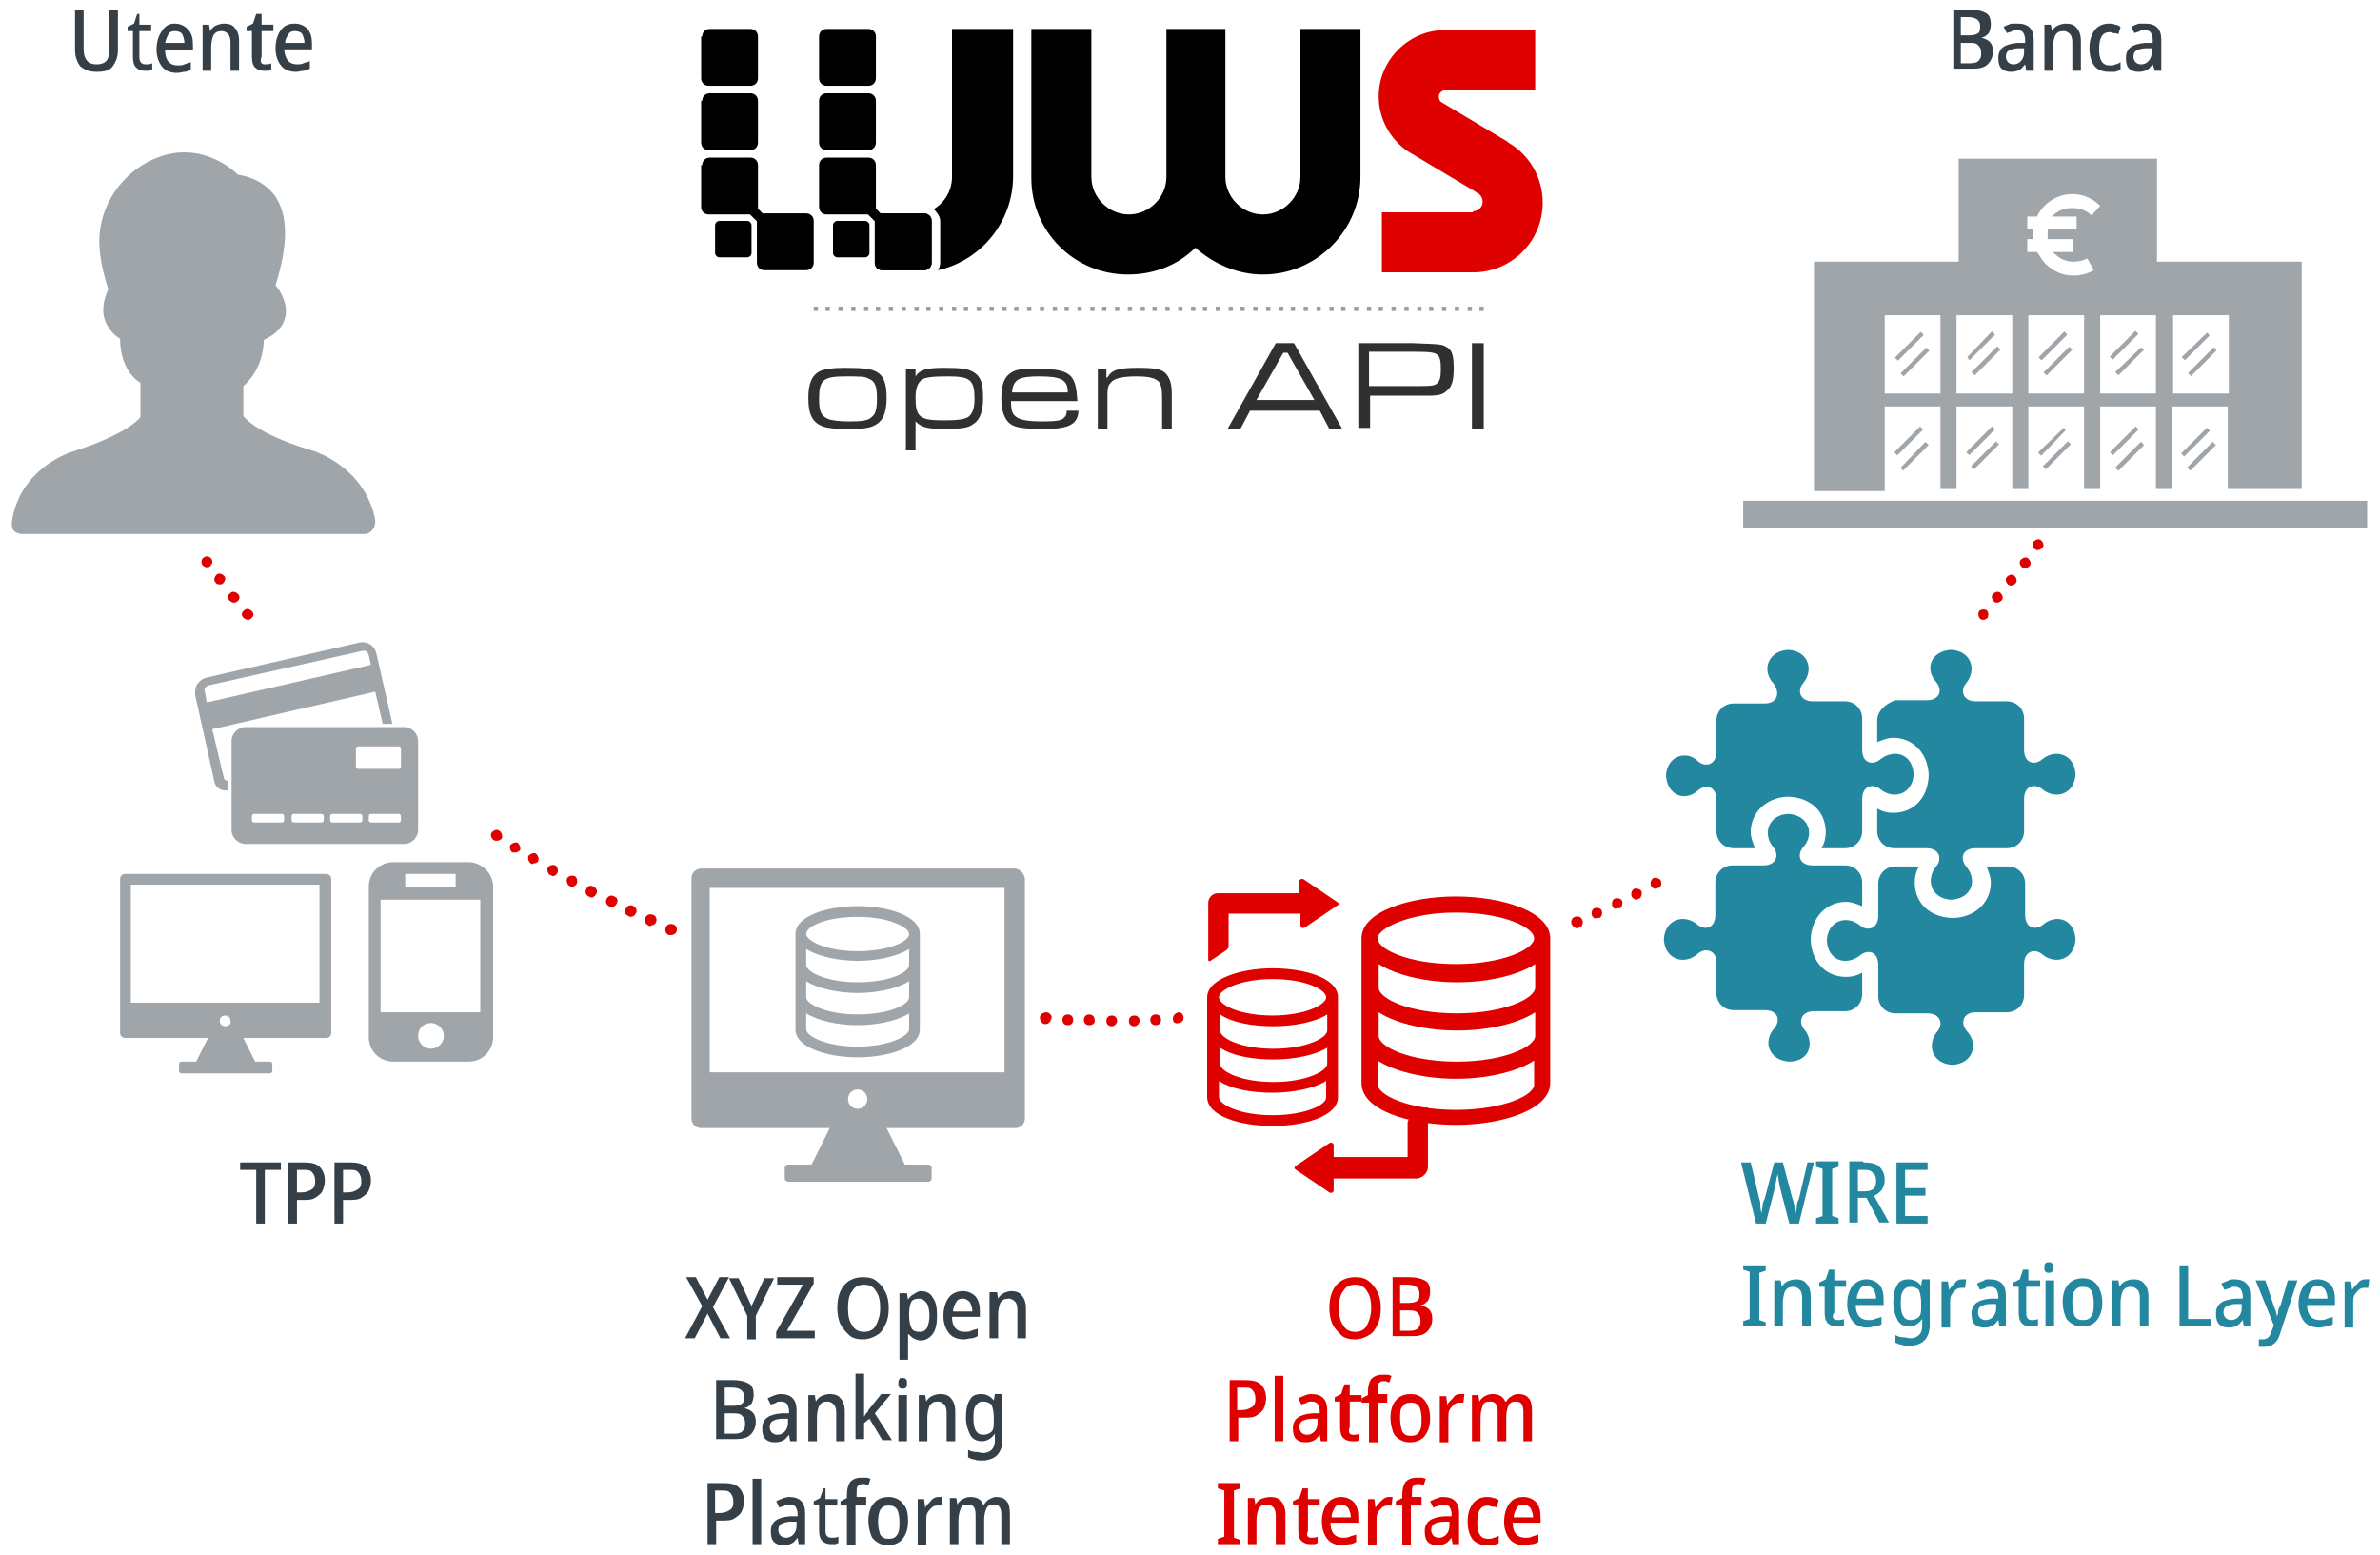 <?xml version="1.0" encoding="utf-8"?>
<!-- Generator: Adobe Illustrator 24.1.0, SVG Export Plug-In . SVG Version: 6.00 Build 0)  -->
<svg version="1.1" id="Livello_1" xmlns="http://www.w3.org/2000/svg" xmlns:xlink="http://www.w3.org/1999/xlink" x="0px" y="0px"
	 viewBox="0 0 222 145" style="enable-background:new 0 0 222 145;" xml:space="preserve">
<style type="text/css">
	.st0{fill:#353F47;}
	.st1{fill:#A0A5AA;}
	.st2{fill:#2387A0;}
	.st3{fill:#DF0000;}
	.st4{fill:#303030;}
	.st5{fill:#989C9E;}
</style>
<g>
	<g>
		<g>
			<path class="st0" d="M11,0.9v3.8c0,0.6-0.2,1.1-0.5,1.5S9.7,6.7,9,6.7c-0.7,0-1.1-0.2-1.5-0.5C7.2,5.8,7,5.3,7,4.7V0.9h0.8v3.7
				C7.8,5.5,8.2,6,9,6c0.4,0,0.7-0.1,0.9-0.3c0.2-0.2,0.3-0.6,0.3-1V0.9H11z"/>
			<path class="st0" d="M13.6,6c0.2,0,0.4,0,0.6-0.1v0.6c-0.1,0-0.2,0.1-0.3,0.1c-0.1,0-0.3,0-0.4,0c-0.3,0-0.6-0.1-0.8-0.3
				c-0.2-0.2-0.3-0.5-0.3-1V2.9h-0.5V2.5l0.6-0.3l0.3-0.9H13v1h1.1v0.6H13v2.4C13,5.8,13.2,6,13.6,6z"/>
			<path class="st0" d="M16.3,2.2c0.5,0,0.9,0.2,1.2,0.5C17.9,3.1,18,3.6,18,4.2v0.5h-2.6c0,0.9,0.4,1.4,1.2,1.4
				c0.2,0,0.4,0,0.6-0.1s0.4-0.1,0.6-0.2v0.7c-0.2,0.1-0.4,0.2-0.6,0.2c-0.2,0-0.4,0.1-0.7,0.1c-0.6,0-1.1-0.2-1.4-0.6
				c-0.3-0.4-0.5-0.9-0.5-1.6c0-0.7,0.2-1.3,0.5-1.7C15.4,2.4,15.8,2.2,16.3,2.2z M16.3,2.9c-0.3,0-0.5,0.1-0.6,0.3S15.5,3.6,15.4,4
				h1.8c0-0.3-0.1-0.6-0.2-0.8S16.6,2.9,16.3,2.9z"/>
			<path class="st0" d="M20.9,2.2c0.4,0,0.8,0.1,1,0.4c0.2,0.2,0.4,0.6,0.4,1.2v2.8h-0.8V3.9c0-0.3-0.1-0.6-0.2-0.7
				s-0.3-0.3-0.6-0.3c-0.4,0-0.6,0.1-0.8,0.4c-0.1,0.3-0.2,0.6-0.2,1.1v2.2h-0.8V2.3h0.6l0.1,0.6h0c0.1-0.2,0.3-0.4,0.5-0.5
				S20.6,2.2,20.9,2.2z"/>
			<path class="st0" d="M24.7,6c0.2,0,0.4,0,0.6-0.1v0.6c-0.1,0-0.2,0.1-0.3,0.1c-0.1,0-0.3,0-0.4,0c-0.3,0-0.6-0.1-0.8-0.3
				c-0.2-0.2-0.3-0.5-0.3-1V2.9h-0.5V2.5l0.6-0.3l0.3-0.9h0.5v1h1.1v0.6h-1.1v2.4C24.2,5.8,24.4,6,24.7,6z"/>
			<path class="st0" d="M27.5,2.2c0.5,0,0.9,0.2,1.2,0.5c0.3,0.4,0.4,0.8,0.4,1.4v0.5h-2.6C26.6,5.6,27,6,27.7,6
				c0.2,0,0.4,0,0.6-0.1s0.4-0.1,0.6-0.2v0.7c-0.2,0.1-0.4,0.2-0.6,0.2c-0.2,0-0.4,0.1-0.7,0.1c-0.6,0-1.1-0.2-1.4-0.6
				c-0.3-0.4-0.5-0.9-0.5-1.6c0-0.7,0.2-1.3,0.5-1.7C26.5,2.4,26.9,2.2,27.5,2.2z M27.5,2.9c-0.3,0-0.5,0.1-0.6,0.3S26.6,3.6,26.6,4
				h1.8c0-0.3-0.1-0.6-0.2-0.8S27.8,2.9,27.5,2.9z"/>
		</g>
	</g>
	<g>
		<g>
			<path class="st0" d="M182.1,0.9h1.6c0.7,0,1.1,0.1,1.5,0.3s0.5,0.6,0.5,1.1c0,0.3-0.1,0.6-0.2,0.8c-0.2,0.2-0.4,0.4-0.7,0.4v0
				c0.3,0.1,0.6,0.2,0.8,0.4s0.3,0.5,0.3,0.9c0,0.5-0.2,0.9-0.5,1.2c-0.3,0.3-0.8,0.4-1.3,0.4h-1.9V0.9z M182.9,3.3h0.8
				c0.4,0,0.7-0.1,0.8-0.2c0.2-0.1,0.2-0.4,0.2-0.7c0-0.5-0.4-0.8-1.1-0.8h-0.7V3.3z M182.9,4v1.9h0.9c0.4,0,0.7-0.1,0.8-0.3
				c0.2-0.2,0.2-0.4,0.2-0.7c0-0.3-0.1-0.5-0.3-0.7S184.1,4,183.7,4H182.9z"/>
			<path class="st0" d="M188.2,2.2c1,0,1.5,0.5,1.5,1.5v2.9H189L188.9,6h0c-0.2,0.2-0.3,0.4-0.5,0.5s-0.4,0.2-0.8,0.2
				c-0.4,0-0.7-0.1-0.9-0.3c-0.2-0.2-0.3-0.5-0.3-1c0-0.9,0.6-1.3,1.8-1.4l0.7,0V3.7c0-0.3-0.1-0.5-0.2-0.7
				c-0.1-0.1-0.3-0.2-0.5-0.2c-0.2,0-0.4,0-0.5,0.1s-0.4,0.1-0.5,0.2l-0.3-0.6c0.2-0.1,0.4-0.2,0.7-0.3
				C187.7,2.2,187.9,2.2,188.2,2.2z M188.8,4.5l-0.5,0c-0.4,0-0.7,0.1-0.9,0.2s-0.3,0.3-0.3,0.6c0,0.2,0.1,0.4,0.2,0.5
				c0.1,0.1,0.3,0.2,0.5,0.2c0.3,0,0.5-0.1,0.7-0.3c0.2-0.2,0.3-0.5,0.3-0.8V4.5z"/>
			<path class="st0" d="M192.7,2.2c0.4,0,0.8,0.1,1,0.4c0.2,0.2,0.4,0.6,0.4,1.2v2.8h-0.8V3.9c0-0.3-0.1-0.6-0.2-0.7
				s-0.3-0.3-0.6-0.3c-0.4,0-0.6,0.1-0.8,0.4c-0.1,0.3-0.2,0.6-0.2,1.1v2.2h-0.8V2.3h0.6l0.1,0.6h0c0.1-0.2,0.3-0.4,0.5-0.5
				S192.4,2.2,192.7,2.2z"/>
			<path class="st0" d="M196.7,6.7c-0.6,0-1-0.2-1.3-0.5c-0.3-0.4-0.5-0.9-0.5-1.7c0-0.8,0.2-1.3,0.5-1.7s0.8-0.6,1.3-0.6
				c0.2,0,0.4,0,0.6,0.1c0.2,0,0.3,0.1,0.5,0.2l-0.2,0.7c-0.1-0.1-0.3-0.1-0.4-0.1c-0.1,0-0.3-0.1-0.4-0.1c-0.7,0-1,0.5-1,1.6
				c0,1,0.3,1.5,1,1.5c0.2,0,0.4,0,0.5-0.1c0.2,0,0.3-0.1,0.5-0.2v0.7c-0.1,0.1-0.3,0.1-0.5,0.2C197.1,6.7,196.9,6.7,196.7,6.7z"/>
			<path class="st0" d="M200.1,2.2c1,0,1.5,0.5,1.5,1.5v2.9H201L200.8,6h0c-0.2,0.2-0.3,0.4-0.5,0.5s-0.4,0.2-0.8,0.2
				c-0.4,0-0.7-0.1-0.9-0.3c-0.2-0.2-0.3-0.5-0.3-1c0-0.9,0.6-1.3,1.8-1.4l0.7,0V3.7c0-0.3-0.1-0.5-0.2-0.7
				c-0.1-0.1-0.3-0.2-0.5-0.2c-0.2,0-0.4,0-0.5,0.1s-0.4,0.1-0.5,0.2l-0.3-0.6c0.2-0.1,0.4-0.2,0.7-0.3
				C199.6,2.2,199.8,2.2,200.1,2.2z M200.7,4.5l-0.5,0c-0.4,0-0.7,0.1-0.9,0.2s-0.3,0.3-0.3,0.6c0,0.2,0.1,0.4,0.2,0.5
				c0.1,0.1,0.3,0.2,0.5,0.2c0.3,0,0.5-0.1,0.7-0.3c0.2-0.2,0.3-0.5,0.3-0.8V4.5z"/>
		</g>
	</g>
	<g>
		<polygon class="st1" points="169.2,46.7 162.6,46.7 162.6,49.2 220.8,49.2 220.8,46.7 214.7,46.7 		"/>
		<path class="st1" d="M175.8,29.4h5.2v7.3h-5.2V29.4z M182.5,29.4h5.2v7.3h-5.2V29.4z M189.1,22.3h0.5v-0.4v-0.5h-0.5v-1.2h0.9
			c0.2-0.4,0.4-0.7,0.7-1c0.7-0.7,1.6-1.1,2.6-1.1c1,0,1.9,0.4,2.6,1.1l-0.8,0.9c-0.5-0.5-1.1-0.7-1.8-0.7c-0.7,0-1.3,0.2-1.8,0.7
			l-0.1,0.1h2.3v1.2H191v0.5v0.4h2.4v1.2h-1.9c0.1,0.1,0.1,0.2,0.2,0.2c0.8,0.8,2,0.9,3,0.4l0.6,1.1c-0.5,0.3-1.2,0.5-1.9,0.5
			c-1,0-1.9-0.4-2.6-1.1c-0.3-0.3-0.5-0.7-0.8-1.1h-0.9V22.3z M201.1,36.7h-5.2v-7.3h5.2V36.7z M194.4,36.7h-5.2v-7.3h5.2V36.7z
			 M202.7,29.4h5.2v7.3h-5.2V29.4z M175.8,37.9h5.2v7.7h1.5v-7.7h5.2v7.7h1.5v-7.7h5.2v7.7h1.5v-7.7h5.2v7.7h1.5v-7.7h5.2v7.7h6.9
			V24.4h-13.5v-9.6h-18.5v9.6h-13.5v21.4h6.6V37.9z"/>
		
			<rect x="203.1" y="41" transform="matrix(0.707 -0.707 0.707 0.707 30.87 156.894)" class="st1" width="3.4" height="0.4"/>
		<polygon class="st1" points="204.3,43.9 204,43.6 206.4,41.2 206.7,41.5 		"/>
		
			<rect x="196.5" y="40.9" transform="matrix(0.707 -0.707 0.707 0.707 28.964 152.179)" class="st1" width="3.4" height="0.4"/>
		<polygon class="st1" points="197.6,43.9 197.3,43.6 199.7,41.2 200,41.5 		"/>
		<polygon class="st1" points="190.1,42.2 192.5,39.9 192.7,40.1 190.4,42.5 		"/>
		
			<rect x="190.3" y="42.3" transform="matrix(0.708 -0.706 0.706 0.708 25.952 147.886)" class="st1" width="3.3" height="0.4"/>
		
			<rect x="183.1" y="40.9" transform="matrix(0.707 -0.707 0.707 0.707 25.039 142.702)" class="st1" width="3.4" height="0.4"/>
		
			<rect x="183.6" y="42.3" transform="matrix(0.708 -0.706 0.706 0.708 23.997 143.162)" class="st1" width="3.3" height="0.4"/>
		
			<rect x="176.4" y="40.9" transform="matrix(0.707 -0.707 0.707 0.707 23.066 137.975)" class="st1" width="3.4" height="0.4"/>
		<polygon class="st1" points="177.5,43.9 177.3,43.6 179.6,41.2 179.9,41.5 		"/>
		<polygon class="st1" points="203.5,33.3 205.9,31 206.1,31.3 203.8,33.6 		"/>
		
			<rect x="203.7" y="33.5" transform="matrix(0.706 -0.708 0.708 0.706 36.558 155.36)" class="st1" width="3.4" height="0.4"/>
		
			<rect x="196.5" y="32" transform="matrix(0.707 -0.707 0.707 0.707 35.238 149.559)" class="st1" width="3.4" height="0.4"/>
		<polygon class="st1" points="200,32.6 197.6,35 197.3,34.7 199.7,32.4 		"/>
		
			<rect x="189.8" y="32.1" transform="matrix(0.707 -0.707 0.707 0.707 33.269 144.817)" class="st1" width="3.4" height="0.4"/>
		
			<rect x="190.3" y="33.5" transform="matrix(0.707 -0.707 0.707 0.707 32.389 145.591)" class="st1" width="3.4" height="0.4"/>
		<polygon class="st1" points="183.5,33.3 185.8,30.9 186.1,31.2 183.7,33.6 		"/>
		<polygon class="st1" points="184.2,35 183.9,34.7 186.3,32.3 186.6,32.6 		"/>
		
			<rect x="176.4" y="32.1" transform="matrix(0.707 -0.707 0.707 0.707 29.345 135.371)" class="st1" width="3.4" height="0.4"/>
		
			<rect x="176.9" y="33.5" transform="matrix(0.706 -0.708 0.708 0.706 28.672 136.413)" class="st1" width="3.4" height="0.4"/>
	</g>
	<path class="st1" d="M29.4,42.1c-4.8-1.4-6.3-2.8-6.7-3.3V36c1.6-1.4,1.9-3.3,1.9-4.3c1.1-0.5,1.8-1.2,2-2.1c0.3-1.2-0.4-2.4-0.9-3
		c1.2-3.8,1.2-6.6-0.1-8.4c-1.1-1.4-2.6-1.8-3.4-1.9c-0.8-0.8-3.3-2.7-6.6-1.9c-3.9,1-6.7,4.8-6.3,8.9c0.1,1.2,0.4,2.4,0.8,3.7
		c-0.3,0.6-0.7,1.8-0.3,2.9c0.2,0.5,0.6,1.2,1.4,1.7c0,1.1,0.3,3.1,1.9,4.1l0,3.2c-0.3,0.4-1.8,1.8-6.6,3.3
		c-0.2,0.1-4.7,1.6-5.4,6.5c0,0.3,0,0.6,0.2,0.8c0.2,0.2,0.5,0.3,0.8,0.3h31.9c0.5,0,1-0.5,1-1.1c0-0.1,0-0.1,0-0.2
		C34.1,43.7,29.6,42.2,29.4,42.1"/>
	<g>
		<g>
			<path class="st0" d="M24.7,114.1h-0.8v-5h-1.5v-0.7h3.8v0.7h-1.5V114.1z"/>
			<path class="st0" d="M28.3,108.4c0.7,0,1.2,0.1,1.5,0.4c0.3,0.3,0.5,0.7,0.5,1.3c0,0.3-0.1,0.7-0.2,0.9c-0.1,0.3-0.4,0.5-0.7,0.7
				c-0.3,0.2-0.7,0.2-1.2,0.2h-0.5v2.2h-0.8v-5.7H28.3z M28.3,109.1h-0.6v2.1h0.4c0.4,0,0.7-0.1,1-0.3s0.3-0.5,0.3-0.8
				c0-0.3-0.1-0.6-0.3-0.8S28.7,109.1,28.3,109.1z"/>
			<path class="st0" d="M32.6,108.4c0.7,0,1.2,0.1,1.5,0.4c0.3,0.3,0.5,0.7,0.5,1.3c0,0.3-0.1,0.7-0.2,0.9c-0.1,0.3-0.4,0.5-0.7,0.7
				c-0.3,0.2-0.7,0.2-1.2,0.2H32v2.2h-0.8v-5.7H32.6z M32.6,109.1H32v2.1h0.4c0.4,0,0.7-0.1,1-0.3s0.3-0.5,0.3-0.8
				c0-0.3-0.1-0.6-0.3-0.8S33,109.1,32.6,109.1z"/>
		</g>
	</g>
	<g>
		<g>
			<path class="st0" d="M68.1,124.8h-0.9l-1.2-2.3l-1.2,2.3h-0.9l1.6-3l-1.5-2.7h0.9l1.1,2.1l1.1-2.1H68l-1.5,2.8L68.1,124.8z"/>
			<path class="st0" d="M70.1,121.8l1.2-2.6h0.9l-1.7,3.5v2.2h-0.8v-2.2l-1.7-3.5h0.9L70.1,121.8z"/>
			<path class="st0" d="M75.9,124.8h-3.5v-0.6l2.5-4.4h-2.4v-0.7h3.4v0.6l-2.5,4.4h2.6V124.8z"/>
			<path class="st0" d="M82.9,122c0,0.6-0.1,1.1-0.3,1.5c-0.2,0.4-0.4,0.8-0.8,1c-0.3,0.2-0.8,0.4-1.3,0.4c-0.5,0-1-0.1-1.3-0.4
				c-0.3-0.3-0.6-0.6-0.8-1s-0.3-1-0.3-1.5c0-0.9,0.2-1.6,0.6-2.1c0.4-0.5,1-0.8,1.8-0.8c0.5,0,1,0.1,1.3,0.4c0.3,0.2,0.6,0.6,0.8,1
				C82.8,120.9,82.9,121.4,82.9,122z M79.1,122c0,0.7,0.1,1.2,0.4,1.6c0.2,0.4,0.6,0.6,1.1,0.6c0.5,0,0.9-0.2,1.1-0.6
				c0.2-0.4,0.4-0.9,0.4-1.6c0-0.7-0.1-1.2-0.4-1.6c-0.2-0.4-0.6-0.6-1.1-0.6c-0.5,0-0.9,0.2-1.1,0.6
				C79.2,120.7,79.1,121.3,79.1,122z"/>
			<path class="st0" d="M85.9,120.4c0.5,0,0.9,0.2,1.1,0.6c0.3,0.4,0.4,0.9,0.4,1.7c0,0.7-0.1,1.3-0.4,1.7c-0.3,0.4-0.7,0.6-1.1,0.6
				c-0.3,0-0.5-0.1-0.7-0.2c-0.2-0.1-0.3-0.3-0.5-0.4h0c0,0.1,0,0.2,0,0.3c0,0.1,0,0.2,0,0.3v1.8h-0.8v-6.2h0.7l0.1,0.6h0
				c0.1-0.2,0.3-0.4,0.5-0.5S85.6,120.4,85.9,120.4z M85.7,121.1c-0.3,0-0.6,0.1-0.7,0.3c-0.1,0.2-0.2,0.6-0.2,1.1v0.2
				c0,0.5,0.1,0.9,0.2,1.1c0.1,0.3,0.4,0.4,0.8,0.4c0.3,0,0.5-0.1,0.7-0.4c0.1-0.3,0.2-0.7,0.2-1.1s-0.1-0.9-0.2-1.1
				C86.2,121.2,86,121.1,85.7,121.1z"/>
			<path class="st0" d="M89.8,120.4c0.5,0,0.9,0.2,1.2,0.5c0.3,0.4,0.4,0.8,0.4,1.4v0.5h-2.6c0,0.9,0.4,1.4,1.2,1.4
				c0.2,0,0.4,0,0.6-0.1s0.4-0.1,0.6-0.2v0.7c-0.2,0.1-0.4,0.2-0.6,0.2c-0.2,0-0.4,0.1-0.7,0.1c-0.6,0-1.1-0.2-1.4-0.6
				c-0.3-0.4-0.5-0.9-0.5-1.6c0-0.7,0.2-1.3,0.5-1.7C88.8,120.6,89.3,120.4,89.8,120.4z M89.8,121.1c-0.3,0-0.5,0.1-0.6,0.3
				s-0.3,0.5-0.3,0.9h1.8c0-0.3-0.1-0.6-0.2-0.8S90.1,121.1,89.8,121.1z"/>
			<path class="st0" d="M94.3,120.4c0.4,0,0.8,0.1,1,0.4c0.2,0.2,0.4,0.6,0.4,1.2v2.8h-0.8v-2.7c0-0.3-0.1-0.6-0.2-0.7
				s-0.3-0.3-0.6-0.3c-0.4,0-0.6,0.1-0.8,0.4c-0.1,0.3-0.2,0.6-0.2,1.1v2.2h-0.8v-4.3H93l0.1,0.6h0c0.1-0.2,0.3-0.4,0.5-0.5
				S94.1,120.4,94.3,120.4z"/>
		</g>
	</g>
	<g>
		<g>
			<path class="st0" d="M66.7,128.7h1.6c0.7,0,1.1,0.1,1.5,0.3s0.5,0.6,0.5,1.1c0,0.3-0.1,0.6-0.2,0.8c-0.2,0.2-0.4,0.4-0.7,0.4v0
				c0.3,0.1,0.6,0.2,0.8,0.4s0.3,0.5,0.3,0.9c0,0.5-0.2,0.9-0.5,1.2c-0.3,0.3-0.8,0.4-1.3,0.4h-1.9V128.7z M67.6,131.1h0.8
				c0.4,0,0.7-0.1,0.8-0.2c0.2-0.1,0.2-0.4,0.2-0.7c0-0.5-0.4-0.8-1.1-0.8h-0.7V131.1z M67.6,131.8v1.9h0.9c0.4,0,0.7-0.1,0.8-0.3
				c0.2-0.2,0.2-0.4,0.2-0.7c0-0.3-0.1-0.5-0.3-0.7s-0.5-0.2-0.9-0.2H67.6z"/>
			<path class="st0" d="M72.8,130c1,0,1.5,0.5,1.5,1.5v2.9h-0.6l-0.1-0.6h0c-0.2,0.2-0.3,0.4-0.5,0.5s-0.4,0.2-0.8,0.2
				c-0.4,0-0.7-0.1-0.9-0.3c-0.2-0.2-0.3-0.5-0.3-1c0-0.9,0.6-1.3,1.8-1.4l0.7,0v-0.2c0-0.3-0.1-0.5-0.2-0.7
				c-0.1-0.1-0.3-0.2-0.5-0.2c-0.2,0-0.4,0-0.5,0.1s-0.4,0.1-0.5,0.2l-0.3-0.6c0.2-0.1,0.4-0.2,0.7-0.3
				C72.3,130.1,72.6,130,72.8,130z M73.5,132.3l-0.5,0c-0.4,0-0.7,0.1-0.9,0.2s-0.3,0.3-0.3,0.6c0,0.2,0.1,0.4,0.2,0.5
				c0.1,0.1,0.3,0.2,0.5,0.2c0.3,0,0.5-0.1,0.7-0.3c0.2-0.2,0.3-0.5,0.3-0.8V132.3z"/>
			<path class="st0" d="M77.4,130c0.4,0,0.8,0.1,1,0.4c0.2,0.2,0.4,0.6,0.4,1.2v2.8h-0.8v-2.7c0-0.3-0.1-0.6-0.2-0.7
				s-0.3-0.3-0.6-0.3c-0.4,0-0.6,0.1-0.8,0.4c-0.1,0.3-0.2,0.6-0.2,1.1v2.2h-0.8v-4.3H76l0.1,0.6h0c0.1-0.2,0.3-0.4,0.5-0.5
				S77.1,130,77.4,130z"/>
			<path class="st0" d="M80.6,128.3v3c0,0.1,0,0.3,0,0.4s0,0.3,0,0.4h0c0.1-0.1,0.1-0.2,0.2-0.3c0.1-0.1,0.2-0.2,0.2-0.3l1.2-1.5
				h0.9l-1.5,1.8l1.6,2.5h-0.9l-1.2-2l-0.5,0.4v1.5h-0.8v-6.1H80.6z"/>
			<path class="st0" d="M84.2,128.5c0.1,0,0.2,0,0.3,0.1s0.1,0.2,0.1,0.4c0,0.2,0,0.3-0.1,0.4s-0.2,0.1-0.3,0.1
				c-0.1,0-0.2,0-0.3-0.1c-0.1-0.1-0.1-0.2-0.1-0.4c0-0.2,0-0.3,0.1-0.4C83.9,128.5,84,128.5,84.2,128.5z M84.6,130.1v4.3h-0.8v-4.3
				H84.6z"/>
			<path class="st0" d="M87.7,130c0.4,0,0.8,0.1,1,0.4c0.2,0.2,0.4,0.6,0.4,1.2v2.8h-0.8v-2.7c0-0.3-0.1-0.6-0.2-0.7
				s-0.3-0.3-0.6-0.3c-0.4,0-0.6,0.1-0.8,0.4c-0.1,0.3-0.2,0.6-0.2,1.1v2.2h-0.8v-4.3h0.6l0.1,0.6h0c0.1-0.2,0.3-0.4,0.5-0.5
				S87.4,130,87.7,130z"/>
			<path class="st0" d="M91.5,130c0.5,0,0.9,0.2,1.2,0.6h0l0.1-0.6h0.7v4.3c0,0.6-0.2,1.1-0.5,1.4s-0.8,0.5-1.4,0.5
				c-0.3,0-0.5,0-0.7-0.1c-0.2,0-0.4-0.1-0.6-0.2v-0.7c0.2,0.1,0.4,0.2,0.7,0.2s0.5,0.1,0.7,0.1c0.3,0,0.6-0.1,0.8-0.3
				c0.2-0.2,0.3-0.5,0.3-0.8v-0.1c0-0.1,0-0.2,0-0.3c0-0.1,0-0.2,0-0.3h0c-0.3,0.4-0.7,0.7-1.2,0.7c-0.5,0-0.9-0.2-1.1-0.6
				s-0.4-0.9-0.4-1.6c0-0.7,0.1-1.3,0.4-1.7C90.6,130.2,91,130,91.5,130z M91.7,130.7c-0.3,0-0.5,0.1-0.7,0.4
				c-0.2,0.3-0.2,0.7-0.2,1.2c0,1,0.3,1.5,0.9,1.5c0.3,0,0.6-0.1,0.8-0.3c0.2-0.2,0.2-0.6,0.2-1.1v-0.2c0-0.5-0.1-0.9-0.2-1.2
				C92.3,130.8,92,130.7,91.7,130.7z"/>
		</g>
	</g>
	<g>
		<g>
			<path class="st0" d="M67.4,138.3c0.7,0,1.2,0.1,1.5,0.4c0.3,0.3,0.5,0.7,0.5,1.3c0,0.3-0.1,0.7-0.2,0.9c-0.1,0.3-0.4,0.5-0.7,0.7
				c-0.3,0.2-0.7,0.2-1.2,0.2h-0.5v2.2H66v-5.7H67.4z M67.3,139h-0.6v2.1h0.4c0.4,0,0.7-0.1,1-0.3s0.3-0.5,0.3-0.8
				c0-0.3-0.1-0.6-0.3-0.8S67.7,139,67.3,139z"/>
			<path class="st0" d="M71,144h-0.8v-6.1H71V144z"/>
			<path class="st0" d="M73.6,139.6c1,0,1.5,0.5,1.5,1.5v2.9h-0.6l-0.1-0.6h0c-0.2,0.2-0.3,0.4-0.5,0.5s-0.4,0.2-0.8,0.2
				c-0.4,0-0.7-0.1-0.9-0.3c-0.2-0.2-0.3-0.5-0.3-1c0-0.9,0.6-1.3,1.8-1.4l0.7,0v-0.2c0-0.3-0.1-0.5-0.2-0.7
				c-0.1-0.1-0.3-0.2-0.5-0.2c-0.2,0-0.4,0-0.5,0.1s-0.4,0.1-0.5,0.2l-0.3-0.6c0.2-0.1,0.4-0.2,0.7-0.3
				C73.1,139.7,73.4,139.6,73.6,139.6z M74.3,141.9l-0.5,0c-0.4,0-0.7,0.1-0.9,0.2s-0.3,0.3-0.3,0.6c0,0.2,0.1,0.4,0.2,0.5
				c0.1,0.1,0.3,0.2,0.5,0.2c0.3,0,0.5-0.1,0.7-0.3c0.2-0.2,0.3-0.5,0.3-0.8V141.9z"/>
			<path class="st0" d="M77.6,143.4c0.2,0,0.4,0,0.6-0.1v0.6c-0.1,0-0.2,0.1-0.3,0.1c-0.1,0-0.3,0-0.4,0c-0.3,0-0.6-0.1-0.8-0.3
				c-0.2-0.2-0.3-0.5-0.3-1v-2.4h-0.5V140l0.6-0.3l0.3-0.9H77v1h1.1v0.6H77v2.4C77,143.2,77.2,143.4,77.6,143.4z"/>
			<path class="st0" d="M80.7,140.4h-0.9v3.7H79v-3.7h-0.6V140l0.6-0.3v-0.3c0-0.5,0.1-0.9,0.3-1.2c0.2-0.2,0.5-0.4,1-0.4
				c0.2,0,0.3,0,0.5,0s0.3,0.1,0.4,0.1l-0.2,0.6c-0.1,0-0.2,0-0.3-0.1c-0.1,0-0.2,0-0.3,0c-0.2,0-0.3,0.1-0.4,0.2
				c-0.1,0.1-0.1,0.4-0.1,0.7v0.3h0.9V140.4z"/>
			<path class="st0" d="M84.7,141.9c0,0.7-0.2,1.2-0.5,1.6c-0.3,0.4-0.8,0.6-1.4,0.6c-0.4,0-0.7-0.1-1-0.3c-0.3-0.2-0.5-0.4-0.6-0.8
				c-0.1-0.3-0.2-0.7-0.2-1.2c0-0.7,0.2-1.3,0.5-1.6c0.3-0.4,0.8-0.6,1.4-0.6c0.5,0,1,0.2,1.3,0.6C84.6,140.6,84.7,141.1,84.7,141.9
				z M81.9,141.9c0,0.5,0.1,0.9,0.2,1.2c0.2,0.3,0.4,0.4,0.8,0.4s0.6-0.1,0.8-0.4c0.2-0.3,0.2-0.7,0.2-1.2c0-0.5-0.1-0.9-0.2-1.1
				c-0.2-0.3-0.4-0.4-0.8-0.4s-0.6,0.1-0.8,0.4C82,141,81.9,141.4,81.9,141.9z"/>
			<path class="st0" d="M87.5,139.6c0.1,0,0.1,0,0.2,0s0.2,0,0.2,0l-0.1,0.8c-0.1,0-0.1,0-0.2,0c-0.1,0-0.1,0-0.2,0
				c-0.2,0-0.4,0.1-0.5,0.2s-0.3,0.3-0.4,0.5c-0.1,0.2-0.1,0.4-0.1,0.7v2.3h-0.8v-4.3h0.6l0.1,0.8h0c0.1-0.2,0.3-0.4,0.5-0.6
				C87,139.7,87.3,139.6,87.5,139.6z"/>
			<path class="st0" d="M92.9,139.6c0.4,0,0.8,0.1,1,0.4c0.2,0.2,0.3,0.6,0.3,1.2v2.8h-0.8v-2.7c0-0.7-0.2-1-0.7-1
				c-0.3,0-0.6,0.1-0.7,0.4c-0.1,0.2-0.2,0.6-0.2,1v2.3H91v-2.7c0-0.7-0.2-1-0.7-1c-0.4,0-0.6,0.1-0.7,0.4s-0.2,0.6-0.2,1.1v2.2
				h-0.8v-4.3h0.6l0.1,0.6h0c0.1-0.2,0.3-0.4,0.5-0.5c0.2-0.1,0.4-0.2,0.7-0.2c0.6,0,1,0.2,1.2,0.7h0.1c0.1-0.2,0.3-0.4,0.5-0.5
				C92.5,139.7,92.7,139.6,92.9,139.6z"/>
		</g>
	</g>
	<g>
		<path class="st1" d="M80,97.6c-3,0-4.8-1-4.8-1.6v-1.5c1.1,0.7,3,1.1,4.8,1.1c1.8,0,3.7-0.4,4.8-1.1V96
			C84.8,96.6,82.9,97.6,80,97.6 M80,85.5c3,0,4.8,1,4.8,1.6c0,0.7-1.9,1.6-4.8,1.6c-3,0-4.8-1-4.8-1.6C75.2,86.4,77,85.5,80,85.5
			 M84.8,90c0,0.7-1.9,1.6-4.8,1.6c-3,0-4.8-1-4.8-1.6v-1.5c1.1,0.7,3,1.1,4.8,1.1c1.8,0,3.7-0.4,4.8-1.1V90z M84.8,93
			c0,0.7-1.9,1.6-4.8,1.6c-3,0-4.8-1-4.8-1.6v-1.5c1.1,0.7,3,1.1,4.8,1.1c1.8,0,3.7-0.4,4.8-1.1V93z M80,84.5
			c-2.8,0-5.8,0.9-5.8,2.6V96c0,1.7,3,2.6,5.8,2.6c2.8,0,5.8-0.9,5.8-2.6v-8.9C85.8,85.4,82.8,84.5,80,84.5"/>
		<path class="st1" d="M93.8,100H66.2V82.8h27.5V100z M80,103.4c-0.5,0-0.9-0.4-0.9-0.9c0-0.5,0.4-0.9,0.9-0.9s0.9,0.4,0.9,0.9
			C80.9,103,80.5,103.4,80,103.4 M94.6,81H65.4c-0.5,0-0.9,0.4-0.9,0.9v22.4c0,0.5,0.4,0.9,0.9,0.9h12l-1.7,3.4h-2.2
			c-0.2,0-0.3,0.2-0.3,0.3v1c0,0.2,0.2,0.3,0.3,0.3h13.1c0.2,0,0.3-0.2,0.3-0.3v-1c0-0.2-0.2-0.3-0.3-0.3h-2.2l-1.7-3.4h12
			c0.5,0,0.9-0.4,0.9-0.9V81.9C95.5,81.4,95.1,81,94.6,81"/>
	</g>
	<g>
		<g>
			<path class="st2" d="M169.2,108.4l-1.4,5.7h-0.9l-0.9-3.5c0-0.2-0.1-0.4-0.1-0.6c0-0.2-0.1-0.4-0.1-0.6c0,0.1,0,0.3-0.1,0.5
				c0,0.2-0.1,0.5-0.1,0.7l-0.9,3.5h-0.9l-1.4-5.7h0.9l0.8,3.4c0.1,0.2,0.1,0.5,0.1,0.7c0,0.3,0.1,0.5,0.1,0.7
				c0-0.2,0.1-0.5,0.1-0.7c0-0.3,0.1-0.5,0.2-0.7l0.9-3.4h0.8l0.9,3.4c0.1,0.2,0.1,0.4,0.2,0.7c0.1,0.3,0.1,0.5,0.1,0.7
				c0-0.2,0.1-0.4,0.1-0.7s0.1-0.5,0.2-0.7l0.8-3.4H169.2z"/>
			<path class="st2" d="M171.5,114.1h-2.1v-0.5l0.6-0.2V109l-0.6-0.2v-0.5h2.1v0.5l-0.6,0.2v4.4l0.6,0.2V114.1z"/>
			<path class="st2" d="M173.8,108.4c0.7,0,1.2,0.1,1.5,0.4c0.3,0.3,0.5,0.7,0.5,1.2c0,0.4-0.1,0.7-0.3,1c-0.2,0.2-0.4,0.4-0.7,0.5
				l1.4,2.5h-0.9l-1.2-2.3h-0.8v2.3h-0.8v-5.7H173.8z M173.8,109.1h-0.5v2h0.6c0.8,0,1.1-0.3,1.1-1c0-0.3-0.1-0.6-0.3-0.7
				C174.5,109.1,174.2,109.1,173.8,109.1z"/>
			<path class="st2" d="M179.8,114.1h-2.9v-5.7h2.9v0.7h-2.1v1.7h1.9v0.7h-1.9v1.9h2.1V114.1z"/>
		</g>
	</g>
	<g>
		<g>
			<path class="st2" d="M164.7,123.7h-2.1v-0.5l0.6-0.2v-4.4l-0.6-0.2V118h2.1v0.5l-0.6,0.2v4.4l0.6,0.2V123.7z"/>
			<path class="st2" d="M167.5,119.3c0.4,0,0.8,0.1,1,0.4c0.2,0.2,0.4,0.6,0.4,1.2v2.8h-0.8V121c0-0.3-0.1-0.6-0.2-0.7
				s-0.3-0.3-0.6-0.3c-0.4,0-0.6,0.1-0.8,0.4c-0.1,0.3-0.2,0.6-0.2,1.1v2.2h-0.8v-4.3h0.6l0.1,0.6h0c0.1-0.2,0.3-0.4,0.5-0.5
				S167.3,119.3,167.5,119.3z"/>
			<path class="st2" d="M171.4,123.1c0.2,0,0.4,0,0.6-0.1v0.6c-0.1,0-0.2,0.1-0.3,0.1c-0.1,0-0.3,0-0.4,0c-0.3,0-0.6-0.1-0.8-0.3
				c-0.2-0.2-0.3-0.5-0.3-1V120h-0.5v-0.4l0.6-0.3l0.3-0.9h0.5v1h1.1v0.6h-1.1v2.4C170.8,122.8,171,123.1,171.4,123.1z"/>
			<path class="st2" d="M174.1,119.3c0.5,0,0.9,0.2,1.2,0.5c0.3,0.4,0.4,0.8,0.4,1.4v0.5h-2.6c0,0.9,0.4,1.4,1.2,1.4
				c0.2,0,0.4,0,0.6-0.1s0.4-0.1,0.6-0.2v0.7c-0.2,0.1-0.4,0.2-0.6,0.2c-0.2,0-0.4,0.1-0.7,0.1c-0.6,0-1.1-0.2-1.4-0.6
				c-0.3-0.4-0.5-0.9-0.5-1.6c0-0.7,0.2-1.3,0.5-1.7C173.2,119.5,173.6,119.3,174.1,119.3z M174.1,119.9c-0.3,0-0.5,0.1-0.6,0.3
				s-0.3,0.5-0.3,0.9h1.8c0-0.3-0.1-0.6-0.2-0.8S174.4,119.9,174.1,119.9z"/>
			<path class="st2" d="M178,119.3c0.5,0,0.9,0.2,1.2,0.6h0l0.1-0.6h0.7v4.3c0,0.6-0.2,1.1-0.5,1.4s-0.8,0.5-1.4,0.5
				c-0.3,0-0.5,0-0.7-0.1c-0.2,0-0.4-0.1-0.6-0.2v-0.7c0.2,0.1,0.4,0.2,0.7,0.2s0.5,0.1,0.7,0.1c0.3,0,0.6-0.1,0.8-0.3
				c0.2-0.2,0.3-0.5,0.3-0.8v-0.1c0-0.1,0-0.2,0-0.3c0-0.1,0-0.2,0-0.3h0c-0.3,0.4-0.7,0.7-1.2,0.7c-0.5,0-0.9-0.2-1.1-0.6
				s-0.4-0.9-0.4-1.6c0-0.7,0.1-1.3,0.4-1.7C177.1,119.5,177.5,119.3,178,119.3z M178.2,120c-0.3,0-0.5,0.1-0.7,0.4
				c-0.2,0.3-0.2,0.7-0.2,1.2c0,1,0.3,1.5,0.9,1.5c0.3,0,0.6-0.1,0.8-0.3c0.2-0.2,0.2-0.6,0.2-1.1v-0.2c0-0.5-0.1-0.9-0.2-1.2
				C178.8,120.1,178.5,120,178.2,120z"/>
			<path class="st2" d="M183,119.3c0.1,0,0.1,0,0.2,0s0.2,0,0.2,0l-0.1,0.8c-0.1,0-0.1,0-0.2,0c-0.1,0-0.1,0-0.2,0
				c-0.2,0-0.4,0.1-0.5,0.2s-0.3,0.3-0.4,0.5c-0.1,0.2-0.1,0.4-0.1,0.7v2.3h-0.8v-4.3h0.6l0.1,0.8h0c0.1-0.2,0.3-0.4,0.5-0.6
				C182.5,119.4,182.7,119.3,183,119.3z"/>
			<path class="st2" d="M185.6,119.3c1,0,1.5,0.5,1.5,1.5v2.9h-0.6l-0.1-0.6h0c-0.2,0.2-0.3,0.4-0.5,0.5s-0.4,0.2-0.8,0.2
				c-0.4,0-0.7-0.1-0.9-0.3c-0.2-0.2-0.3-0.5-0.3-1c0-0.9,0.6-1.3,1.8-1.4l0.7,0v-0.2c0-0.3-0.1-0.5-0.2-0.7
				c-0.1-0.1-0.3-0.2-0.5-0.2c-0.2,0-0.4,0-0.5,0.1s-0.4,0.1-0.5,0.2l-0.3-0.6c0.2-0.1,0.4-0.2,0.7-0.3
				C185.1,119.3,185.3,119.3,185.6,119.3z M186.2,121.6l-0.5,0c-0.4,0-0.7,0.1-0.9,0.2s-0.3,0.3-0.3,0.6c0,0.2,0.1,0.4,0.2,0.5
				c0.1,0.1,0.3,0.2,0.5,0.2c0.3,0,0.5-0.1,0.7-0.3c0.2-0.2,0.3-0.5,0.3-0.8V121.6z"/>
			<path class="st2" d="M189.5,123.1c0.2,0,0.4,0,0.6-0.1v0.6c-0.1,0-0.2,0.1-0.3,0.1c-0.1,0-0.3,0-0.4,0c-0.3,0-0.6-0.1-0.8-0.3
				c-0.2-0.2-0.3-0.5-0.3-1V120h-0.5v-0.4l0.6-0.3l0.3-0.9h0.5v1h1.1v0.6H189v2.4C189,122.8,189.1,123.1,189.5,123.1z"/>
			<path class="st2" d="M191.1,117.7c0.1,0,0.2,0,0.3,0.1s0.1,0.2,0.1,0.4c0,0.2,0,0.3-0.1,0.4s-0.2,0.1-0.3,0.1
				c-0.1,0-0.2,0-0.3-0.1c-0.1-0.1-0.1-0.2-0.1-0.4c0-0.2,0-0.3,0.1-0.4C190.9,117.7,191,117.7,191.1,117.7z M191.6,119.4v4.3h-0.8
				v-4.3H191.6z"/>
			<path class="st2" d="M196.1,121.5c0,0.7-0.2,1.2-0.5,1.6c-0.3,0.4-0.8,0.6-1.4,0.6c-0.4,0-0.7-0.1-1-0.3
				c-0.3-0.2-0.5-0.4-0.6-0.8c-0.1-0.3-0.2-0.7-0.2-1.2c0-0.7,0.2-1.3,0.5-1.6c0.3-0.4,0.8-0.6,1.4-0.6c0.5,0,1,0.2,1.3,0.6
				C195.9,120.2,196.1,120.8,196.1,121.5z M193.3,121.5c0,0.5,0.1,0.9,0.2,1.2c0.2,0.3,0.4,0.4,0.8,0.4s0.6-0.1,0.8-0.4
				c0.2-0.3,0.2-0.7,0.2-1.2c0-0.5-0.1-0.9-0.2-1.1c-0.2-0.3-0.4-0.4-0.8-0.4s-0.6,0.1-0.8,0.4C193.3,120.6,193.3,121,193.3,121.5z"
				/>
			<path class="st2" d="M199,119.3c0.4,0,0.8,0.1,1,0.4c0.2,0.2,0.4,0.6,0.4,1.2v2.8h-0.8V121c0-0.3-0.1-0.6-0.2-0.7
				s-0.3-0.3-0.6-0.3c-0.4,0-0.6,0.1-0.8,0.4c-0.1,0.3-0.2,0.6-0.2,1.1v2.2H197v-4.3h0.6l0.1,0.6h0c0.1-0.2,0.3-0.4,0.5-0.5
				S198.7,119.3,199,119.3z"/>
			<path class="st2" d="M203.3,123.7V118h0.8v5h2.1v0.7H203.3z"/>
			<path class="st2" d="M208.4,119.3c1,0,1.5,0.5,1.5,1.5v2.9h-0.6l-0.1-0.6h0c-0.2,0.2-0.3,0.4-0.5,0.5s-0.4,0.2-0.8,0.2
				c-0.4,0-0.7-0.1-0.9-0.3c-0.2-0.2-0.3-0.5-0.3-1c0-0.9,0.6-1.3,1.8-1.4l0.7,0v-0.2c0-0.3-0.1-0.5-0.2-0.7
				c-0.1-0.1-0.3-0.2-0.5-0.2c-0.2,0-0.4,0-0.5,0.1s-0.4,0.1-0.5,0.2l-0.3-0.6c0.2-0.1,0.4-0.2,0.7-0.3
				C207.9,119.3,208.2,119.3,208.4,119.3z M209.1,121.6l-0.5,0c-0.4,0-0.7,0.1-0.9,0.2s-0.3,0.3-0.3,0.6c0,0.2,0.1,0.4,0.2,0.5
				c0.1,0.1,0.3,0.2,0.5,0.2c0.3,0,0.5-0.1,0.7-0.3c0.2-0.2,0.3-0.5,0.3-0.8V121.6z"/>
			<path class="st2" d="M210.4,119.4h0.9l0.8,2.4c0.1,0.2,0.1,0.3,0.2,0.5c0,0.2,0.1,0.3,0.1,0.5h0c0-0.1,0.1-0.3,0.1-0.5
				c0-0.2,0.1-0.4,0.2-0.5l0.7-2.4h0.9l-1.6,4.9c-0.1,0.4-0.3,0.8-0.6,1c-0.2,0.2-0.5,0.3-0.9,0.3c-0.1,0-0.2,0-0.3,0
				c-0.1,0-0.2,0-0.2,0v-0.7c0.1,0,0.1,0,0.2,0c0.1,0,0.1,0,0.2,0c0.2,0,0.4-0.1,0.5-0.2c0.1-0.1,0.2-0.3,0.3-0.6l0.2-0.5
				L210.4,119.4z"/>
			<path class="st2" d="M216.2,119.3c0.5,0,0.9,0.2,1.2,0.5c0.3,0.4,0.4,0.8,0.4,1.4v0.5h-2.6c0,0.9,0.4,1.4,1.2,1.4
				c0.2,0,0.4,0,0.6-0.1s0.4-0.1,0.6-0.2v0.7c-0.2,0.1-0.4,0.2-0.6,0.2c-0.2,0-0.4,0.1-0.7,0.1c-0.6,0-1.1-0.2-1.4-0.6
				c-0.3-0.4-0.5-0.9-0.5-1.6c0-0.7,0.2-1.3,0.5-1.7C215.2,119.5,215.7,119.3,216.2,119.3z M216.2,119.9c-0.3,0-0.5,0.1-0.6,0.3
				s-0.3,0.5-0.3,0.9h1.8c0-0.3-0.1-0.6-0.2-0.8S216.5,119.9,216.2,119.9z"/>
			<path class="st2" d="M220.6,119.3c0.1,0,0.1,0,0.2,0s0.2,0,0.2,0l-0.1,0.8c-0.1,0-0.1,0-0.2,0c-0.1,0-0.1,0-0.2,0
				c-0.2,0-0.4,0.1-0.5,0.2s-0.3,0.3-0.4,0.5c-0.1,0.2-0.1,0.4-0.1,0.7v2.3h-0.8v-4.3h0.6l0.1,0.8h0c0.1-0.2,0.3-0.4,0.5-0.6
				C220.1,119.4,220.4,119.3,220.6,119.3z"/>
		</g>
	</g>
	<path class="st2" d="M184.3,94.4h2.9c0.9,0,1.6-0.7,1.6-1.6v-2.9c0-1.2,1-1.5,1.7-0.9c1.2,1,3,0.5,3.1-1.4c-0.1-1.9-1.8-2.4-3-1.4
		c-0.7,0.6-1.7,0.4-1.7-0.9v-2.9c0-0.9-0.7-1.6-1.6-1.6h-2c0.2,0.5,0.4,1,0.4,1.5c0,1.8-1.4,3.2-3.4,3.3h-0.1H182
		c-2-0.1-3.4-1.4-3.4-3.3c0-0.5,0.1-1,0.4-1.5h-2.2h0c-0.9,0-1.6,0.7-1.6,1.6v3c0,1.2-1,1.5-1.7,0.9c-1.2-1-3-0.5-3.1,1.4
		c0.1,1.9,1.8,2.4,3.1,1.4c0.7-0.6,1.7-0.4,1.7,0.9v2.9c0,0.9,0.7,1.6,1.6,1.6h3c1.2,0,1.5,1,0.9,1.7c-1,1.2-0.5,3,1.4,3.1
		c1.9-0.1,2.5-1.9,1.4-3.1C182.8,95.4,183.1,94.4,184.3,94.4 M175.1,67.2v2c0.5-0.2,1-0.4,1.5-0.4c1.8,0,3.2,1.4,3.3,3.4v0.1v0.1
		c-0.1,2-1.4,3.4-3.3,3.4c-0.5,0-1-0.1-1.5-0.4v2.1v0c0,0.9,0.7,1.6,1.6,1.6h3c1.2,0,1.5,1,0.9,1.7c-1,1.2-0.5,3,1.4,3.1
		c1.9-0.1,2.5-1.8,1.4-3.1c-0.6-0.7-0.4-1.7,0.9-1.7h2.9c0.9,0,1.6-0.7,1.6-1.6v-3c0-1.2,1-1.5,1.7-0.9c1.2,1,3,0.5,3.1-1.4
		c-0.1-1.9-1.9-2.4-3.1-1.4c-0.7,0.6-1.7,0.4-1.7-0.9v-2.9c0-0.9-0.7-1.6-1.6-1.6h-2.9c-1.2,0-1.5-1-0.9-1.7c1-1.2,0.5-3-1.4-3.1
		c-1.9,0.1-2.5,1.8-1.4,3c0.6,0.7,0.4,1.7-0.9,1.7h-2.9C175.9,65.6,175.1,66.3,175.1,67.2 M164.6,65.6h-2.9c-0.9,0-1.6,0.7-1.6,1.6
		v2.9c0,1.2-1,1.5-1.7,0.9c-1.1-1.1-2.9-0.5-3,1.3c0.1,1.9,1.8,2.5,3,1.4c0.7-0.6,1.7-0.4,1.7,0.9v2.9c0,0.9,0.7,1.6,1.6,1.6h2
		c-0.2-0.5-0.4-1-0.4-1.5c0-1.8,1.4-3.2,3.4-3.3h0.1h0.1c2,0.1,3.4,1.4,3.4,3.3c0,0.5-0.1,1-0.4,1.5h2.2h0c0.9,0,1.6-0.7,1.6-1.6v-3
		c0-1.2,1-1.5,1.7-0.9c1.2,1,3,0.5,3.1-1.4c-0.1-1.9-1.8-2.4-3.1-1.4c-0.7,0.6-1.7,0.4-1.7-0.9v-2.9c0-0.9-0.7-1.6-1.6-1.6h-3
		c-1.2,0-1.5-1-0.9-1.7c1-1.2,0.5-3-1.4-3.1c-1.9,0.1-2.5,1.9-1.4,3.1C166.1,64.6,165.8,65.6,164.6,65.6 M158.3,89
		c-1.2,1-3,0.5-3.1-1.4c0.1-1.9,1.9-2.4,3.1-1.4c0.7,0.6,1.7,0.4,1.7-0.9v-3c0-0.9,0.7-1.6,1.6-1.6h2.9c1.2,0,1.5-1,0.9-1.7
		c-1-1.2-0.5-3,1.4-3.1c1.9,0.1,2.5,1.9,1.4,3.1c-0.6,0.7-0.4,1.7,0.9,1.7h3c0.9,0,1.6,0.7,1.6,1.6v0v2.2c-0.5-0.2-1-0.4-1.5-0.4
		c-1.8,0-3.2,1.4-3.3,3.4v0.1v0.1c0.1,2,1.4,3.4,3.3,3.4c0.5,0,1-0.1,1.5-0.4v2c0,0.9-0.7,1.6-1.6,1.6h-2.9c-1.2,0-1.5,1-0.9,1.7
		c1,1.2,0.5,3-1.4,3c-1.9-0.1-2.5-1.9-1.4-3.1c0.6-0.7,0.4-1.7-0.9-1.7h-2.9c-0.9,0-1.6-0.7-1.6-1.6v-2.9
		C160.1,88.6,159,88.3,158.3,89"/>
	<g>
		<path class="st1" d="M44.8,94.4h-9.3V83.9h9.3V94.4z M40.2,97.8c-0.6,0-1.2-0.5-1.2-1.2s0.5-1.2,1.2-1.2c0.6,0,1.2,0.5,1.2,1.2
			S40.8,97.8,40.2,97.8 M37.8,81.5h4.7v1.2h-4.7V81.5z M43.7,80.4h-7c-1.3,0-2.3,1-2.3,2.3v14c0,1.3,1,2.3,2.3,2.3h7
			c1.3,0,2.3-1,2.3-2.3v-14C46,81.4,44.9,80.4,43.7,80.4"/>
		<path class="st1" d="M29.8,93.5H12.2v-11h17.6V93.5z M21,95.7c-0.3,0-0.5-0.2-0.5-0.5c0-0.3,0.2-0.5,0.5-0.5
			c0.3,0,0.5,0.2,0.5,0.5C21.6,95.5,21.3,95.7,21,95.7 M30.4,81.5H11.7c-0.3,0-0.5,0.2-0.5,0.5v14.3c0,0.3,0.2,0.5,0.5,0.5h7.7
			L18.3,99h-1.4c-0.1,0-0.2,0.1-0.2,0.2v0.7c0,0.1,0.1,0.2,0.2,0.2h8.3c0.1,0,0.2-0.1,0.2-0.2v-0.7c0-0.1-0.1-0.2-0.2-0.2h-1.4
			l-1.1-2.2h7.7c0.3,0,0.5-0.2,0.5-0.5V82C30.9,81.7,30.7,81.5,30.4,81.5"/>
		<path class="st1" d="M19.3,65.5c-0.1-0.3-0.1-0.6-0.2-1c-0.1-0.3,0.1-0.5,0.4-0.6l14.3-3.2c0.3-0.1,0.5,0.1,0.6,0.4l0.2,0.9
			L19.3,65.5z M35.1,60.9c-0.2-0.7-0.8-1.1-1.5-1l-14.4,3.3c-0.3,0.1-0.6,0.3-0.8,0.6c-0.2,0.3-0.2,0.6-0.2,1l1.8,8.1
			c0.1,0.6,0.7,0.9,1.3,0.8l0,0v-0.9l-0.1,0c-0.1,0-0.3-0.1-0.3-0.2l-0.1-0.4L19.8,68L35,64.5l0.7,3h0.9L35.1,60.9z"/>
		<path class="st1" d="M37.4,71.5c0,0.1-0.1,0.2-0.2,0.2h-3.8c-0.1,0-0.2-0.1-0.2-0.2v-1.7c0-0.1,0.1-0.2,0.2-0.2h3.8
			c0.1,0,0.2,0.1,0.2,0.2V71.5z M37.4,76.5c0,0.1-0.1,0.2-0.2,0.2h-2.6c-0.1,0-0.2-0.1-0.2-0.2v-0.4c0-0.1,0.1-0.2,0.2-0.2h2.6
			c0.1,0,0.2,0.1,0.2,0.2V76.5z M33.8,76.5c0,0.1-0.1,0.2-0.2,0.2H31c-0.1,0-0.2-0.1-0.2-0.2v-0.4c0-0.1,0.1-0.2,0.2-0.2h2.6
			c0.1,0,0.2,0.1,0.2,0.2V76.5z M30.2,76.5c0,0.1-0.1,0.2-0.2,0.2h-2.6c-0.1,0-0.2-0.1-0.2-0.2v-0.4c0-0.1,0.1-0.2,0.2-0.2H30
			c0.1,0,0.2,0.1,0.2,0.2V76.5z M26.5,76.5c0,0.1-0.1,0.2-0.2,0.2h-2.6c-0.1,0-0.2-0.1-0.2-0.2v-0.4c0-0.1,0.1-0.2,0.2-0.2h2.6
			c0.1,0,0.2,0.1,0.2,0.2V76.5z M37.7,67.8H22.9c-0.7,0-1.3,0.6-1.3,1.3v8.3c0,0.7,0.6,1.3,1.3,1.3h14.8c0.7,0,1.3-0.6,1.3-1.3v-8.3
			C39,68.4,38.4,67.8,37.7,67.8"/>
	</g>
	<g>
		<g>
			<path class="st3" d="M128.8,122c0,0.6-0.1,1.1-0.3,1.5c-0.2,0.4-0.4,0.8-0.8,1c-0.3,0.2-0.8,0.4-1.3,0.4c-0.5,0-1-0.1-1.3-0.4
				c-0.3-0.3-0.6-0.6-0.8-1s-0.3-1-0.3-1.5c0-0.9,0.2-1.6,0.6-2.1c0.4-0.5,1-0.8,1.8-0.8c0.5,0,1,0.1,1.3,0.4c0.3,0.2,0.6,0.6,0.8,1
				C128.7,120.9,128.8,121.4,128.8,122z M124.9,122c0,0.7,0.1,1.2,0.4,1.6c0.2,0.4,0.6,0.6,1.1,0.6c0.5,0,0.9-0.2,1.1-0.6
				c0.2-0.4,0.4-0.9,0.4-1.6c0-0.7-0.1-1.2-0.4-1.6c-0.2-0.4-0.6-0.6-1.1-0.6c-0.5,0-0.9,0.2-1.1,0.6
				C125,120.7,124.9,121.3,124.9,122z"/>
			<path class="st3" d="M129.8,119.1h1.6c0.7,0,1.1,0.1,1.5,0.3s0.5,0.6,0.5,1.1c0,0.3-0.1,0.6-0.2,0.8c-0.2,0.2-0.4,0.4-0.7,0.4v0
				c0.3,0.1,0.6,0.2,0.8,0.4s0.3,0.5,0.3,0.9c0,0.5-0.2,0.9-0.5,1.2c-0.3,0.3-0.8,0.4-1.3,0.4h-1.9V119.1z M130.6,121.5h0.8
				c0.4,0,0.7-0.1,0.8-0.2c0.2-0.1,0.2-0.4,0.2-0.7c0-0.5-0.4-0.8-1.1-0.8h-0.7V121.5z M130.6,122.2v1.9h0.9c0.4,0,0.7-0.1,0.8-0.3
				c0.2-0.2,0.2-0.4,0.2-0.7c0-0.3-0.1-0.5-0.3-0.7s-0.5-0.2-0.9-0.2H130.6z"/>
		</g>
	</g>
	<g>
		<g>
			<path class="st3" d="M116.1,128.7c0.7,0,1.2,0.1,1.5,0.4c0.3,0.3,0.5,0.7,0.5,1.3c0,0.3-0.1,0.7-0.2,0.9
				c-0.1,0.3-0.4,0.5-0.7,0.7c-0.3,0.2-0.7,0.2-1.2,0.2h-0.5v2.2h-0.8v-5.7H116.1z M116,129.4h-0.6v2.1h0.4c0.4,0,0.7-0.1,1-0.3
				s0.3-0.5,0.3-0.8c0-0.3-0.1-0.6-0.3-0.8S116.4,129.4,116,129.4z"/>
			<path class="st3" d="M119.7,134.4h-0.8v-6.1h0.8V134.4z"/>
			<path class="st3" d="M122.3,130c1,0,1.5,0.5,1.5,1.5v2.9h-0.6l-0.1-0.6h0c-0.2,0.2-0.3,0.4-0.5,0.5s-0.4,0.2-0.8,0.2
				c-0.4,0-0.7-0.1-0.9-0.3c-0.2-0.2-0.3-0.5-0.3-1c0-0.9,0.6-1.3,1.8-1.4l0.7,0v-0.2c0-0.3-0.1-0.5-0.2-0.7
				c-0.1-0.1-0.3-0.2-0.5-0.2c-0.2,0-0.4,0-0.5,0.1s-0.4,0.1-0.5,0.2l-0.3-0.6c0.2-0.1,0.4-0.2,0.7-0.3
				C121.8,130.1,122,130,122.3,130z M122.9,132.3l-0.5,0c-0.4,0-0.7,0.1-0.9,0.2s-0.3,0.3-0.3,0.6c0,0.2,0.1,0.4,0.2,0.5
				c0.1,0.1,0.3,0.2,0.5,0.2c0.3,0,0.5-0.1,0.7-0.3c0.2-0.2,0.3-0.5,0.3-0.8V132.3z"/>
			<path class="st3" d="M126.2,133.8c0.2,0,0.4,0,0.6-0.1v0.6c-0.1,0-0.2,0.1-0.3,0.1c-0.1,0-0.3,0-0.4,0c-0.3,0-0.6-0.1-0.8-0.3
				c-0.2-0.2-0.3-0.5-0.3-1v-2.4h-0.5v-0.4l0.6-0.3l0.3-0.9h0.5v1h1.1v0.6h-1.1v2.4C125.7,133.6,125.9,133.8,126.2,133.8z"/>
			<path class="st3" d="M129.4,130.8h-0.9v3.7h-0.8v-3.7H127v-0.4l0.6-0.3v-0.3c0-0.5,0.1-0.9,0.3-1.2c0.2-0.2,0.5-0.4,1-0.4
				c0.2,0,0.3,0,0.5,0s0.3,0.1,0.4,0.1l-0.2,0.6c-0.1,0-0.2,0-0.3-0.1c-0.1,0-0.2,0-0.3,0c-0.2,0-0.3,0.1-0.4,0.2
				c-0.1,0.1-0.1,0.4-0.1,0.7v0.3h0.9V130.8z"/>
			<path class="st3" d="M133.4,132.3c0,0.7-0.2,1.2-0.5,1.6c-0.3,0.4-0.8,0.6-1.4,0.6c-0.4,0-0.7-0.1-1-0.3
				c-0.3-0.2-0.5-0.4-0.6-0.8c-0.1-0.3-0.2-0.7-0.2-1.2c0-0.7,0.2-1.3,0.5-1.6c0.3-0.4,0.8-0.6,1.4-0.6c0.5,0,1,0.2,1.3,0.6
				C133.2,131,133.4,131.5,133.4,132.3z M130.6,132.3c0,0.5,0.1,0.9,0.2,1.2c0.2,0.3,0.4,0.4,0.8,0.4s0.6-0.1,0.8-0.4
				c0.2-0.3,0.2-0.7,0.2-1.2c0-0.5-0.1-0.9-0.2-1.1c-0.2-0.3-0.4-0.4-0.8-0.4s-0.6,0.1-0.8,0.4C130.6,131.4,130.6,131.8,130.6,132.3
				z"/>
			<path class="st3" d="M136.2,130c0.1,0,0.1,0,0.2,0s0.2,0,0.2,0l-0.1,0.8c-0.1,0-0.1,0-0.2,0c-0.1,0-0.1,0-0.2,0
				c-0.2,0-0.4,0.1-0.5,0.2s-0.3,0.3-0.4,0.5c-0.1,0.2-0.1,0.4-0.1,0.7v2.3h-0.8v-4.3h0.6l0.1,0.8h0c0.1-0.2,0.3-0.4,0.5-0.6
				C135.7,130.1,135.9,130,136.2,130z"/>
			<path class="st3" d="M141.6,130c0.4,0,0.8,0.1,1,0.4c0.2,0.2,0.3,0.6,0.3,1.2v2.8h-0.8v-2.7c0-0.7-0.2-1-0.7-1
				c-0.3,0-0.6,0.1-0.7,0.4c-0.1,0.2-0.2,0.6-0.2,1v2.3h-0.8v-2.7c0-0.7-0.2-1-0.7-1c-0.4,0-0.6,0.1-0.7,0.4s-0.2,0.6-0.2,1.1v2.2
				h-0.8v-4.3h0.6l0.1,0.6h0c0.1-0.2,0.3-0.4,0.5-0.5c0.2-0.1,0.4-0.2,0.7-0.2c0.6,0,1,0.2,1.2,0.7h0.1c0.1-0.2,0.3-0.4,0.5-0.5
				C141.1,130.1,141.4,130,141.6,130z"/>
		</g>
	</g>
	<g>
		<g>
			<path class="st3" d="M115.7,144h-2.1v-0.5l0.6-0.2V139l-0.6-0.2v-0.5h2.1v0.5l-0.6,0.2v4.4l0.6,0.2V144z"/>
			<path class="st3" d="M118.5,139.6c0.4,0,0.8,0.1,1,0.4c0.2,0.2,0.4,0.6,0.4,1.2v2.8H119v-2.7c0-0.3-0.1-0.6-0.2-0.7
				s-0.3-0.3-0.6-0.3c-0.4,0-0.6,0.1-0.8,0.4c-0.1,0.3-0.2,0.6-0.2,1.1v2.2h-0.8v-4.3h0.6l0.1,0.6h0c0.1-0.2,0.3-0.4,0.5-0.5
				S118.2,139.6,118.5,139.6z"/>
			<path class="st3" d="M122.3,143.4c0.2,0,0.4,0,0.6-0.1v0.6c-0.1,0-0.2,0.1-0.3,0.1c-0.1,0-0.3,0-0.4,0c-0.3,0-0.6-0.1-0.8-0.3
				c-0.2-0.2-0.3-0.5-0.3-1v-2.4h-0.5V140l0.6-0.3l0.3-0.9h0.5v1h1.1v0.6h-1.1v2.4C121.8,143.2,122,143.4,122.3,143.4z"/>
			<path class="st3" d="M125.1,139.6c0.5,0,0.9,0.2,1.2,0.5c0.3,0.4,0.4,0.8,0.4,1.4v0.5h-2.6c0,0.9,0.4,1.4,1.2,1.4
				c0.2,0,0.4,0,0.6-0.1s0.4-0.1,0.6-0.2v0.7c-0.2,0.1-0.4,0.2-0.6,0.2c-0.2,0-0.4,0.1-0.7,0.1c-0.6,0-1.1-0.2-1.4-0.6
				c-0.3-0.4-0.5-0.9-0.5-1.6c0-0.7,0.2-1.3,0.5-1.7C124.1,139.8,124.6,139.6,125.1,139.6z M125.1,140.3c-0.3,0-0.5,0.1-0.6,0.3
				s-0.3,0.5-0.3,0.9h1.8c0-0.3-0.1-0.6-0.2-0.8S125.4,140.3,125.1,140.3z"/>
			<path class="st3" d="M129.5,139.6c0.1,0,0.1,0,0.2,0s0.2,0,0.2,0l-0.1,0.8c-0.1,0-0.1,0-0.2,0c-0.1,0-0.1,0-0.2,0
				c-0.2,0-0.4,0.1-0.5,0.2s-0.3,0.3-0.4,0.5c-0.1,0.2-0.1,0.4-0.1,0.7v2.3h-0.8v-4.3h0.6l0.1,0.8h0c0.1-0.2,0.3-0.4,0.5-0.6
				C129.1,139.7,129.3,139.6,129.5,139.6z"/>
			<path class="st3" d="M132.5,140.4h-0.9v3.7h-0.8v-3.7h-0.6V140l0.6-0.3v-0.3c0-0.5,0.1-0.9,0.3-1.2c0.2-0.2,0.5-0.4,1-0.4
				c0.2,0,0.3,0,0.5,0s0.3,0.1,0.4,0.1l-0.2,0.6c-0.1,0-0.2,0-0.3-0.1c-0.1,0-0.2,0-0.3,0c-0.2,0-0.3,0.1-0.4,0.2
				c-0.1,0.1-0.1,0.4-0.1,0.7v0.3h0.9V140.4z"/>
			<path class="st3" d="M134.6,139.6c1,0,1.5,0.5,1.5,1.5v2.9h-0.6l-0.1-0.6h0c-0.2,0.2-0.3,0.4-0.5,0.5s-0.4,0.2-0.8,0.2
				c-0.4,0-0.7-0.1-0.9-0.3c-0.2-0.2-0.3-0.5-0.3-1c0-0.9,0.6-1.3,1.8-1.4l0.7,0v-0.2c0-0.3-0.1-0.5-0.2-0.7
				c-0.1-0.1-0.3-0.2-0.5-0.2c-0.2,0-0.4,0-0.5,0.1s-0.4,0.1-0.5,0.2l-0.3-0.6c0.2-0.1,0.4-0.2,0.7-0.3
				C134.1,139.7,134.3,139.6,134.6,139.6z M135.2,141.9l-0.5,0c-0.4,0-0.7,0.1-0.9,0.2s-0.3,0.3-0.3,0.6c0,0.2,0.1,0.4,0.2,0.5
				c0.1,0.1,0.3,0.2,0.5,0.2c0.3,0,0.5-0.1,0.7-0.3c0.2-0.2,0.3-0.5,0.3-0.8V141.9z"/>
			<path class="st3" d="M138.7,144.1c-0.6,0-1-0.2-1.3-0.5c-0.3-0.4-0.5-0.9-0.5-1.7c0-0.8,0.2-1.3,0.5-1.7s0.8-0.6,1.3-0.6
				c0.2,0,0.4,0,0.6,0.1c0.2,0,0.3,0.1,0.5,0.2l-0.2,0.7c-0.1-0.1-0.3-0.1-0.4-0.1c-0.1,0-0.3-0.1-0.4-0.1c-0.7,0-1,0.5-1,1.6
				c0,1,0.3,1.5,1,1.5c0.2,0,0.4,0,0.5-0.1c0.2,0,0.3-0.1,0.5-0.2v0.7c-0.1,0.1-0.3,0.1-0.5,0.2
				C139.1,144.1,138.9,144.1,138.7,144.1z"/>
			<path class="st3" d="M142.1,139.6c0.5,0,0.9,0.2,1.2,0.5c0.3,0.4,0.4,0.8,0.4,1.4v0.5h-2.6c0,0.9,0.4,1.4,1.2,1.4
				c0.2,0,0.4,0,0.6-0.1s0.4-0.1,0.6-0.2v0.7c-0.2,0.1-0.4,0.2-0.6,0.2c-0.2,0-0.4,0.1-0.7,0.1c-0.6,0-1.1-0.2-1.4-0.6
				c-0.3-0.4-0.5-0.9-0.5-1.6c0-0.7,0.2-1.3,0.5-1.7C141.1,139.8,141.5,139.6,142.1,139.6z M142.1,140.3c-0.3,0-0.5,0.1-0.6,0.3
				s-0.3,0.5-0.3,0.9h1.8c0-0.3-0.1-0.6-0.2-0.8S142.4,140.3,142.1,140.3z"/>
		</g>
	</g>
	<g>
		<path class="st3" d="M118.7,104c-3.1,0-5-1-5-1.7v-1.5c1.2,0.8,3.1,1.1,5,1.1c1.9,0,3.9-0.4,5-1.1v1.5
			C123.8,103,121.8,104,118.7,104 M118.7,91.3c3.1,0,5,1,5,1.7c0,0.7-2,1.7-5,1.7c-3.1,0-5-1-5-1.7
			C113.7,92.3,115.7,91.3,118.7,91.3 M123.8,96.1c0,0.7-2,1.7-5,1.7c-3.1,0-5-1-5-1.7v-1.5c1.2,0.8,3.1,1.1,5,1.1
			c1.9,0,3.9-0.4,5-1.1V96.1z M123.8,99.2c0,0.7-2,1.7-5,1.7c-3.1,0-5-1-5-1.7v-1.5c1.2,0.8,3.1,1.1,5,1.1c1.9,0,3.9-0.4,5-1.1V99.2
			z M118.7,90.3c-3,0-6.1,1-6.1,2.7v9.3c0,1.8,3.1,2.7,6.1,2.7c3,0,6.1-0.9,6.1-2.7V93C124.8,91.2,121.7,90.3,118.7,90.3"/>
		<path class="st3" d="M135.8,103.5c-4.5,0-7.3-1.4-7.3-2.4v-2.2c1.7,1.1,4.6,1.7,7.3,1.7c2.8,0,5.6-0.6,7.3-1.7v2.2
			C143.2,102.1,140.3,103.5,135.8,103.5 M135.8,85.1c4.5,0,7.3,1.4,7.3,2.4c0,1-2.9,2.4-7.3,2.4c-4.5,0-7.3-1.4-7.3-2.4
			C128.5,86.6,131.4,85.1,135.8,85.1 M143.2,92.1c0,1-2.9,2.4-7.3,2.4c-4.5,0-7.3-1.4-7.3-2.4v-2.2c1.7,1.1,4.6,1.7,7.3,1.7
			c2.8,0,5.6-0.6,7.3-1.7V92.1z M143.2,96.6c0,1-2.9,2.4-7.3,2.4c-4.5,0-7.3-1.4-7.3-2.4v-2.2c1.7,1.1,4.6,1.7,7.3,1.7
			c2.8,0,5.6-0.6,7.3-1.7V96.6z M135.8,83.6c-4.3,0-8.8,1.4-8.8,3.9v13.5c0,2.6,4.6,3.9,8.8,3.9c4.3,0,8.8-1.4,8.8-3.9V87.6
			C144.7,85,140.1,83.6,135.8,83.6"/>
		<path class="st3" d="M124.7,84.1l-3.1-2.1c-0.2-0.1-0.4,0-0.4,0.2v1.1h-7.6c-0.5,0-0.9,0.4-0.9,0.9v5.3c0,0.1,0.1,0.2,0.2,0.1
			l1.5-1c0.1-0.1,0.2-0.2,0.2-0.3v-3.1h6.7v1.1c0,0.2,0.2,0.3,0.4,0.2l3.1-2.1C124.9,84.4,124.9,84.2,124.7,84.1"/>
		<path class="st3" d="M133.2,108.8v-5.4c0-0.1-0.1-0.2-0.2-0.1l-1.5,1c-0.1,0.1-0.2,0.2-0.2,0.4v3.2h-6.9v-1.1
			c0-0.2-0.2-0.3-0.4-0.2l-3.1,2.1c-0.2,0.1-0.2,0.3,0,0.4l3.1,2.1c0.2,0.1,0.4,0,0.4-0.2v-1.1h7.8
			C132.8,109.8,133.2,109.3,133.2,108.8"/>
	</g>
	<g>
		<g>
			<path class="st4" d="M76.4,37.2c0,1.2,0.2,1.6,0.9,1.9c0.4,0.1,0.9,0.2,1.9,0.2c1.3,0,1.8-0.1,2.1-0.4c0.4-0.3,0.5-0.8,0.5-1.8
				c0-1.1-0.2-1.6-0.8-1.8c-0.3-0.2-0.9-0.2-2.1-0.2C76.8,35.1,76.4,35.4,76.4,37.2 M81.8,34.7c0.7,0.4,0.9,1.2,0.9,2.4
				c0,1.3-0.3,2.1-1,2.5c-0.5,0.3-1.1,0.4-2.5,0.4c-1.6,0-2.3-0.1-2.8-0.4c-0.7-0.4-1-1.1-1-2.5c0-1.3,0.3-2.1,1.1-2.5
				c0.5-0.2,1.1-0.3,2.3-0.3C80.6,34.3,81.3,34.4,81.8,34.7"/>
			<path class="st4" d="M86,35.4c-0.4,0.3-0.6,0.8-0.6,1.7c0,1.8,0.4,2.1,2.6,2.1c1.4,0,1.9-0.1,2.3-0.3c0.4-0.3,0.6-0.8,0.6-1.7
				c0-1.8-0.4-2.1-2.5-2.1C86.9,35.1,86.3,35.2,86,35.4 M84.5,34.4h0.9v0.7h0c0.4-0.6,0.9-0.8,2.7-0.8c1.6,0,2.2,0.1,2.7,0.4
				c0.7,0.4,0.9,1.1,0.9,2.4c0,1.3-0.3,2.1-1,2.5C90.3,39.9,89.6,40,88,40c-1.6,0-2.1-0.2-2.6-0.7h0V42h-0.9V34.4z"/>
			<path class="st4" d="M99.6,36.6c0-1.2-0.6-1.5-2.7-1.5c-1.9,0-2.4,0.3-2.5,1.5H99.6z M100.6,38.2c0,1.3-0.8,1.8-3.1,1.8
				c-1.9,0-2.8-0.1-3.3-0.5c-0.5-0.4-0.8-1.2-0.8-2.3c0-1.4,0.3-2.1,1-2.5c0.5-0.3,1.1-0.3,2.4-0.3c1.9,0,2.6,0.2,3.1,0.7
				c0.4,0.5,0.5,1,0.6,2.3h-6.2c0,0.7,0.1,1.2,0.4,1.4c0.3,0.3,0.9,0.5,2.6,0.5c1.3,0,1.8-0.1,2-0.4c0.1-0.1,0.2-0.2,0.2-0.6H100.6z
				"/>
			<path class="st4" d="M103.2,34.4v0.8h0.1c0.4-0.7,1-0.9,2.8-0.9c1.6,0,2.3,0.1,2.7,0.6c0.3,0.4,0.5,0.8,0.5,1.9V40h-0.9v-2.8
				c0-1-0.1-1.3-0.3-1.6c-0.3-0.3-0.8-0.5-2.1-0.5c-1.4,0-2.1,0.2-2.4,0.6c-0.3,0.3-0.3,0.6-0.3,1.6V40h-0.9v-5.6H103.2z"/>
			<path class="st4" d="M120.1,32.9h-0.4l-2.5,4.4h5.4L120.1,32.9z M123.1,38.3h-6.5l-0.9,1.7h-1.2l4.5-8h1.7l4.5,8H124L123.1,38.3z
				"/>
			<path class="st4" d="M131.7,36c1.9,0,2.1,0,2.4-0.3c0.2-0.2,0.3-0.5,0.3-1.3c0-0.8-0.1-1.1-0.3-1.3c-0.3-0.2-0.4-0.3-2.4-0.3h-4
				V36H131.7z M126.7,32h5.1c2.7,0.1,2.7,0.1,3.2,0.4c0.5,0.3,0.6,0.9,0.6,2c0,1.1-0.2,1.7-0.6,2c-0.4,0.4-0.8,0.5-1.8,0.5
				c-0.1,0-0.6,0-1.4,0h-4v3h-1.1V32z"/>
			<rect x="137.3" y="32" class="st4" width="1.1" height="8"/>
		</g>
		<g>
			<rect x="87.6" y="28.6" class="st5" width="0.4" height="0.4"/>
			<rect x="88.8" y="28.6" class="st5" width="0.4" height="0.4"/>
			<rect x="89.9" y="28.6" class="st5" width="0.4" height="0.4"/>
			<rect x="91.1" y="28.6" class="st5" width="0.4" height="0.4"/>
			<rect x="92.3" y="28.6" class="st5" width="0.4" height="0.4"/>
			<rect x="93.5" y="28.6" class="st5" width="0.4" height="0.4"/>
			<rect x="94.6" y="28.6" class="st5" width="0.4" height="0.4"/>
			<rect x="95.8" y="28.6" class="st5" width="0.4" height="0.4"/>
			<rect x="97" y="28.6" class="st5" width="0.4" height="0.4"/>
			<rect x="98.2" y="28.6" class="st5" width="0.4" height="0.4"/>
			<rect x="99.3" y="28.6" class="st5" width="0.4" height="0.4"/>
			<rect x="100.5" y="28.6" class="st5" width="0.4" height="0.4"/>
			<rect x="101.7" y="28.6" class="st5" width="0.4" height="0.4"/>
			<rect x="102.8" y="28.6" class="st5" width="0.4" height="0.4"/>
			<rect x="104" y="28.6" class="st5" width="0.4" height="0.4"/>
			<rect x="105.2" y="28.6" class="st5" width="0.4" height="0.4"/>
			<rect x="106.4" y="28.6" class="st5" width="0.4" height="0.4"/>
			<rect x="107.5" y="28.6" class="st5" width="0.4" height="0.4"/>
			<rect x="108.7" y="28.6" class="st5" width="0.4" height="0.4"/>
			<rect x="109.9" y="28.6" class="st5" width="0.4" height="0.4"/>
			<rect x="111.1" y="28.6" class="st5" width="0.4" height="0.4"/>
			<rect x="112.2" y="28.6" class="st5" width="0.4" height="0.4"/>
			<rect x="113.4" y="28.6" class="st5" width="0.4" height="0.4"/>
			<rect x="114.6" y="28.6" class="st5" width="0.4" height="0.4"/>
			<rect x="115.7" y="28.6" class="st5" width="0.4" height="0.4"/>
			<rect x="116.9" y="28.6" class="st5" width="0.4" height="0.4"/>
			<rect x="118.1" y="28.6" class="st5" width="0.4" height="0.4"/>
			<rect x="119.3" y="28.6" class="st5" width="0.4" height="0.4"/>
			<rect x="120.4" y="28.6" class="st5" width="0.4" height="0.4"/>
			<rect x="121.6" y="28.6" class="st5" width="0.4" height="0.4"/>
			<rect x="122.8" y="28.6" class="st5" width="0.4" height="0.4"/>
			<rect x="124" y="28.6" class="st5" width="0.4" height="0.4"/>
			<rect x="125.1" y="28.6" class="st5" width="0.4" height="0.4"/>
			<rect x="126.3" y="28.6" class="st5" width="0.4" height="0.4"/>
			<rect x="127.5" y="28.6" class="st5" width="0.4" height="0.4"/>
			<rect x="128.6" y="28.6" class="st5" width="0.4" height="0.4"/>
			<rect x="129.8" y="28.6" class="st5" width="0.4" height="0.4"/>
			<rect x="131" y="28.6" class="st5" width="0.4" height="0.4"/>
			<rect x="132.2" y="28.6" class="st5" width="0.4" height="0.4"/>
			<rect x="133.3" y="28.6" class="st5" width="0.4" height="0.4"/>
			<rect x="134.5" y="28.6" class="st5" width="0.4" height="0.4"/>
			<rect x="135.7" y="28.6" class="st5" width="0.4" height="0.4"/>
			<rect x="136.9" y="28.6" class="st5" width="0.4" height="0.4"/>
			<rect x="138" y="28.6" class="st5" width="0.4" height="0.4"/>
			<rect x="75.9" y="28.6" class="st5" width="0.4" height="0.4"/>
			<rect x="77" y="28.6" class="st5" width="0.4" height="0.4"/>
			<rect x="78.2" y="28.6" class="st5" width="0.4" height="0.4"/>
			<rect x="79.4" y="28.6" class="st5" width="0.4" height="0.4"/>
			<rect x="80.6" y="28.6" class="st5" width="0.4" height="0.4"/>
			<rect x="81.7" y="28.6" class="st5" width="0.4" height="0.4"/>
			<rect x="82.9" y="28.6" class="st5" width="0.4" height="0.4"/>
			<rect x="84.1" y="28.6" class="st5" width="0.4" height="0.4"/>
			<rect x="85.3" y="28.6" class="st5" width="0.4" height="0.4"/>
			<rect x="86.4" y="28.6" class="st5" width="0.4" height="0.4"/>
		</g>
		<path class="st3" d="M137.4,19.7c0.5,0,0.9-0.4,0.9-0.9c0-0.3-0.2-0.7-0.5-0.8l-0.3-0.2l-6.2-3.7c-1.6-1.1-2.7-3-2.7-5.1
			c0-3.4,2.8-6.2,6.2-6.2h8.4v5.6l-8.3,0c-0.4,0-0.7,0.3-0.7,0.6c0,0.2,0.1,0.4,0.2,0.5l6.2,3.7l0.1,0.1c1.9,1.1,3.2,3.2,3.2,5.6
			c0,3.6-2.9,6.5-6.5,6.5h-8.5v-5.6H137.4z"/>
		<g>
			<path d="M114.3,2.7v13.8c0,1.9,1.6,3.5,3.5,3.5c1.9,0,3.5-1.6,3.5-3.5V2.7h5.6v13.8c0,5-4.1,9.1-9.1,9.1c-2.4,0-4.6-1-6.3-2.5
				c-1.6,1.6-3.8,2.5-6.3,2.5c-5,0-9-4-9-9V2.7h5.6v13.8c0,1.9,1.6,3.5,3.5,3.5s3.5-1.6,3.5-3.5V2.7H114.3z"/>
			<path d="M70.6,20.6c0-0.4,0.3-0.7,0.7-0.7h3.9c0.4,0,0.7,0.3,0.7,0.7v3.9c0,0.4-0.3,0.7-0.7,0.7h-3.9c-0.4,0-0.7-0.3-0.7-0.7
				V20.6z"/>
			<path d="M65.5,15.4c0-0.4,0.3-0.7,0.7-0.7H70c0.4,0,0.7,0.3,0.7,0.7v3.9c0,0.4-0.3,0.7-0.7,0.7h-3.9c-0.4,0-0.7-0.3-0.7-0.7V15.4
				z"/>
			<path d="M65.5,9.4c0-0.4,0.3-0.7,0.7-0.7H70c0.4,0,0.7,0.3,0.7,0.7v3.9c0,0.4-0.3,0.7-0.7,0.7h-3.9c-0.4,0-0.7-0.3-0.7-0.7V9.4z"
				/>
			<path d="M65.5,3.4c0-0.4,0.3-0.7,0.7-0.7H70c0.4,0,0.7,0.3,0.7,0.7v3.9C70.7,7.7,70.4,8,70,8h-3.9c-0.4,0-0.7-0.3-0.7-0.7V3.4z"
				/>
			<rect x="70" y="18.5" transform="matrix(0.707 -0.707 0.707 0.707 6.614 55.631)" width="0.9" height="2.6"/>
			<path d="M66.7,21c0-0.2,0.2-0.4,0.4-0.4h2.6c0.2,0,0.4,0.2,0.4,0.4v2.6c0,0.2-0.2,0.4-0.4,0.4h-2.6c-0.2,0-0.4-0.2-0.4-0.4V21z"
				/>
			<path d="M77.7,21c0-0.2,0.2-0.4,0.4-0.4h2.6c0.2,0,0.4,0.2,0.4,0.4v2.6c0,0.2-0.2,0.4-0.4,0.4h-2.6c-0.2,0-0.4-0.2-0.4-0.4V21z"
				/>
			<path d="M81.6,20.6c0-0.4,0.3-0.7,0.7-0.7h3.9c0.4,0,0.7,0.3,0.7,0.7v3.9c0,0.4-0.3,0.7-0.7,0.7h-3.9c-0.4,0-0.7-0.3-0.7-0.7
				V20.6z"/>
			<path d="M81.6,20.6c0-0.4,0.3-0.7,0.7-0.7h3.9c0.4,0,0.7,0.3,0.7,0.7v3.9c0,0.4-0.3,0.7-0.7,0.7h-3.9c-0.4,0-0.7-0.3-0.7-0.7
				V20.6z"/>
			<path d="M76.4,15.4c0-0.4,0.3-0.7,0.7-0.7H81c0.4,0,0.7,0.3,0.7,0.7v3.9c0,0.4-0.3,0.7-0.7,0.7h-3.9c-0.4,0-0.7-0.3-0.7-0.7V15.4
				z"/>
			<path d="M76.4,9.4c0-0.4,0.3-0.7,0.7-0.7H81c0.4,0,0.7,0.3,0.7,0.7v3.9c0,0.4-0.3,0.7-0.7,0.7h-3.9c-0.4,0-0.7-0.3-0.7-0.7V9.4z"
				/>
			<path d="M76.4,3.4c0-0.4,0.3-0.7,0.7-0.7H81c0.4,0,0.7,0.3,0.7,0.7v3.9C81.7,7.7,81.4,8,81,8h-3.9c-0.4,0-0.7-0.3-0.7-0.7V3.4z"
				/>
			<rect x="81" y="18.5" transform="matrix(0.707 -0.707 0.707 0.707 9.832 63.4)" width="0.9" height="2.6"/>
			<path d="M88.8,2.7v13.8c0,1.3-0.7,2.4-1.7,3c0.3,0.3,0.6,0.7,0.6,1.1v3.9c0,0.3-0.1,0.5-0.2,0.7c4-0.9,7-4.5,7-8.8V2.7H88.8z"/>
		</g>
	</g>
	<g>
		<path class="st3" d="M103.7,95.7c-0.3,0-0.5-0.2-0.5-0.5l0,0c0-0.3,0.2-0.5,0.5-0.5l0,0c0.3,0,0.5,0.2,0.5,0.5l0,0
			C104.2,95.4,104,95.7,103.7,95.7L103.7,95.7L103.7,95.7z M105.8,95.7c-0.3,0-0.5-0.2-0.5-0.5l0,0c0-0.3,0.2-0.5,0.5-0.5l0,0
			c0.3,0,0.5,0.2,0.5,0.5l0,0C106.3,95.4,106.1,95.7,105.8,95.7L105.8,95.7L105.8,95.7z M101.6,95.6c-0.3,0-0.5-0.2-0.5-0.5l0,0
			c0-0.3,0.2-0.5,0.5-0.5l0,0c0.3,0,0.5,0.2,0.5,0.5l0,0C102.2,95.4,101.9,95.6,101.6,95.6L101.6,95.6
			C101.6,95.6,101.6,95.6,101.6,95.6z M107.3,95.1c0-0.3,0.2-0.5,0.5-0.5l0,0c0.3,0,0.5,0.2,0.5,0.5l0,0c0,0.3-0.2,0.5-0.5,0.5l0,0
			l0,0l0,0c0,0,0,0,0,0l0,0C107.5,95.6,107.3,95.4,107.3,95.1z M99.6,95.6c-0.3,0-0.5-0.2-0.5-0.5l0,0c0-0.3,0.2-0.5,0.5-0.5l0,0
			c0.3,0,0.5,0.2,0.5,0.5l0,0C100.1,95.4,99.9,95.6,99.6,95.6L99.6,95.6C99.6,95.6,99.6,95.6,99.6,95.6z M109.4,95
			c0-0.3,0.2-0.5,0.5-0.6l0,0c0.3,0,0.5,0.2,0.5,0.5l0,0c0,0.3-0.2,0.5-0.5,0.5l0,0l0,0l0,0c0,0,0,0,0,0l0,0
			C109.6,95.5,109.4,95.3,109.4,95z M97.5,95.5C97.5,95.5,97.5,95.5,97.5,95.5L97.5,95.5c-0.3,0-0.5-0.3-0.5-0.6l0,0
			c0-0.3,0.3-0.5,0.6-0.5l0,0c0.3,0,0.5,0.3,0.5,0.5l0,0C98,95.3,97.8,95.5,97.5,95.5L97.5,95.5C97.5,95.5,97.5,95.5,97.5,95.5z"/>
		<path class="st3" d="M22.7,57.6L22.7,57.6L22.7,57.6c-0.2-0.2-0.2-0.5,0.1-0.7l0,0c0.2-0.2,0.5-0.1,0.7,0.1l0,0
			c0.2,0.2,0.2,0.5-0.1,0.7l0,0c-0.1,0.1-0.2,0.1-0.3,0.1l0,0C23,57.8,22.8,57.7,22.7,57.6z M21.4,56c-0.2-0.2-0.2-0.5,0.1-0.7l0,0
			c0.2-0.2,0.5-0.1,0.7,0.1l0,0c0.2,0.2,0.2,0.5-0.1,0.7l0,0c-0.1,0.1-0.2,0.1-0.3,0.1l0,0C21.7,56.2,21.5,56.1,21.4,56z M20.1,54.3
			L20.1,54.3L20.1,54.3c-0.2-0.2-0.1-0.5,0.1-0.7l0,0c0.2-0.2,0.5-0.1,0.7,0.1l0,0c0.2,0.2,0.1,0.5-0.1,0.7l0,0
			c-0.1,0.1-0.2,0.1-0.3,0.1l0,0C20.4,54.5,20.2,54.5,20.1,54.3z M18.9,52.7L18.9,52.7L18.9,52.7c-0.2-0.2-0.1-0.6,0.1-0.7l0,0
			c0.2-0.2,0.6-0.1,0.7,0.1l0,0c0.2,0.2,0.1,0.5-0.1,0.7l0,0c-0.1,0.1-0.2,0.1-0.3,0.1l0,0C19.1,52.9,19,52.8,18.9,52.7z"/>
		<path class="st3" d="M62.4,87.2c-0.3-0.1-0.4-0.4-0.3-0.7l0,0c0.1-0.3,0.4-0.4,0.7-0.3l0,0c0.3,0.1,0.4,0.4,0.3,0.7l0,0
			c-0.1,0.2-0.3,0.3-0.5,0.3l0,0C62.6,87.2,62.5,87.2,62.4,87.2z M60.5,86.3c-0.3-0.1-0.4-0.4-0.3-0.7l0,0c0.1-0.3,0.4-0.4,0.7-0.3
			l0,0c0.3,0.1,0.4,0.4,0.3,0.7l0,0c-0.1,0.2-0.3,0.3-0.5,0.3l0,0C60.7,86.4,60.6,86.4,60.5,86.3z M58.6,85.4
			c-0.3-0.1-0.4-0.4-0.2-0.7l0,0c0.1-0.2,0.4-0.4,0.7-0.2l0,0c0.2,0.1,0.4,0.4,0.2,0.7l0,0c-0.1,0.2-0.3,0.3-0.5,0.3l0,0
			C58.8,85.5,58.7,85.5,58.6,85.4z M56.8,84.5c-0.2-0.1-0.4-0.4-0.2-0.7l0,0c0.1-0.2,0.4-0.4,0.7-0.2l0,0c0.3,0.1,0.4,0.4,0.2,0.7
			l0,0c-0.1,0.2-0.3,0.3-0.5,0.3l0,0C56.9,84.6,56.9,84.6,56.8,84.5z M54.9,83.6L54.9,83.6L54.9,83.6c-0.2-0.1-0.4-0.4-0.2-0.7l0,0
			c0.1-0.3,0.4-0.4,0.7-0.2l0,0c0.2,0.1,0.4,0.4,0.2,0.7l0,0c-0.1,0.2-0.3,0.3-0.5,0.3l0,0C55.1,83.7,55,83.6,54.9,83.6z M53.1,82.6
			L53.1,82.6L53.1,82.6c-0.2-0.1-0.3-0.5-0.2-0.7l0,0c0.1-0.2,0.5-0.3,0.7-0.2l0,0c0.2,0.1,0.3,0.4,0.2,0.7l0,0
			c-0.1,0.2-0.3,0.3-0.5,0.3l0,0C53.3,82.7,53.2,82.7,53.1,82.6z M51.3,81.6c-0.2-0.1-0.3-0.5-0.2-0.7l0,0c0.1-0.2,0.5-0.3,0.7-0.2
			l0,0c0.2,0.1,0.3,0.5,0.2,0.7l0,0c-0.1,0.2-0.3,0.3-0.4,0.3l0,0C51.5,81.7,51.4,81.6,51.3,81.6z M49.5,80.5
			c-0.2-0.1-0.3-0.5-0.2-0.7l0,0c0.2-0.2,0.5-0.3,0.7-0.2l0,0c0.2,0.2,0.3,0.5,0.2,0.7l0,0c-0.1,0.2-0.3,0.2-0.4,0.2l0,0
			C49.7,80.6,49.6,80.6,49.5,80.5z M47.8,79.5c-0.2-0.1-0.3-0.5-0.2-0.7l0,0c0.2-0.2,0.5-0.3,0.7-0.2l0,0c0.2,0.2,0.3,0.5,0.2,0.7
			l0,0c-0.1,0.1-0.3,0.2-0.4,0.2l0,0C47.9,79.5,47.8,79.5,47.8,79.5z M46,78.3c-0.2-0.2-0.3-0.5-0.1-0.7l0,0
			c0.2-0.2,0.5-0.3,0.7-0.1l0,0c0.2,0.1,0.3,0.5,0.2,0.7l0,0c-0.1,0.1-0.3,0.2-0.4,0.2l0,0C46.2,78.4,46.1,78.4,46,78.3z"/>
		<path class="st3" d="M146.6,86.2c-0.1-0.3,0-0.6,0.3-0.7l0,0c0.3-0.1,0.6,0,0.7,0.3l0,0c0.1,0.3,0,0.6-0.3,0.7l0,0
			c-0.1,0-0.1,0.1-0.2,0.1l0,0C146.9,86.5,146.7,86.4,146.6,86.2z M148.5,85.4c-0.1-0.3,0-0.6,0.2-0.7l0,0c0.3-0.1,0.6,0,0.7,0.2
			l0,0c0.1,0.3,0,0.6-0.2,0.7l0,0c-0.1,0-0.1,0-0.2,0l0,0C148.8,85.7,148.6,85.6,148.5,85.4z M150.4,84.5c-0.1-0.3,0-0.6,0.2-0.7
			l0,0c0.3-0.1,0.6,0,0.7,0.2l0,0c0.1,0.2,0,0.6-0.2,0.7l0,0l0,0l0,0c-0.1,0-0.1,0-0.2,0l0,0C150.6,84.8,150.5,84.7,150.4,84.5z
			 M152.2,83.6c-0.1-0.2,0-0.6,0.2-0.7l0,0c0.2-0.1,0.6,0,0.7,0.2l0,0c0.1,0.2,0,0.6-0.2,0.7l0,0l0,0l0,0c-0.1,0-0.2,0.1-0.2,0.1
			l0,0C152.5,83.9,152.3,83.8,152.2,83.6z M154,82.6c-0.1-0.2,0-0.6,0.2-0.7l0,0c0.2-0.1,0.6,0,0.7,0.2l0,0c0.1,0.2,0.1,0.6-0.2,0.7
			l0,0c-0.1,0-0.2,0.1-0.2,0.1l0,0C154.3,82.9,154.1,82.8,154,82.6z"/>
		<path class="st3" d="M184.7,57.7c-0.2-0.2-0.2-0.5-0.1-0.7l0,0c0.2-0.2,0.5-0.2,0.7-0.1l0,0c0.2,0.2,0.2,0.5,0.1,0.7l0,0
			c-0.1,0.1-0.2,0.2-0.4,0.2l0,0C184.9,57.8,184.8,57.8,184.7,57.7z M186,56.1c-0.2-0.2-0.3-0.5-0.1-0.7l0,0
			c0.2-0.2,0.5-0.3,0.7-0.1l0,0c0.2,0.2,0.3,0.5,0.1,0.7l0,0l0,0l0,0c-0.1,0.1-0.3,0.2-0.4,0.2l0,0C186.2,56.2,186.1,56.2,186,56.1z
			 M187.3,54.5c-0.2-0.2-0.3-0.5-0.1-0.7l0,0c0.2-0.2,0.5-0.3,0.7-0.1l0,0c0.2,0.2,0.3,0.5,0.1,0.7l0,0l0,0l0,0
			c-0.1,0.1-0.2,0.2-0.4,0.2l0,0C187.5,54.6,187.4,54.6,187.3,54.5z M188.6,52.9c-0.2-0.2-0.3-0.5-0.1-0.7l0,0
			c0.2-0.2,0.5-0.3,0.7-0.1l0,0c0.2,0.2,0.3,0.5,0.1,0.7l0,0c-0.1,0.1-0.3,0.2-0.4,0.2l0,0C188.8,53,188.7,52.9,188.6,52.9z
			 M189.8,51.2c-0.2-0.2-0.3-0.5-0.1-0.7l0,0c0.2-0.2,0.5-0.3,0.7-0.1l0,0c0.2,0.2,0.3,0.5,0.1,0.7l0,0c-0.1,0.1-0.3,0.2-0.4,0.2
			l0,0C190,51.3,189.9,51.3,189.8,51.2z"/>
	</g>
</g>
</svg>
